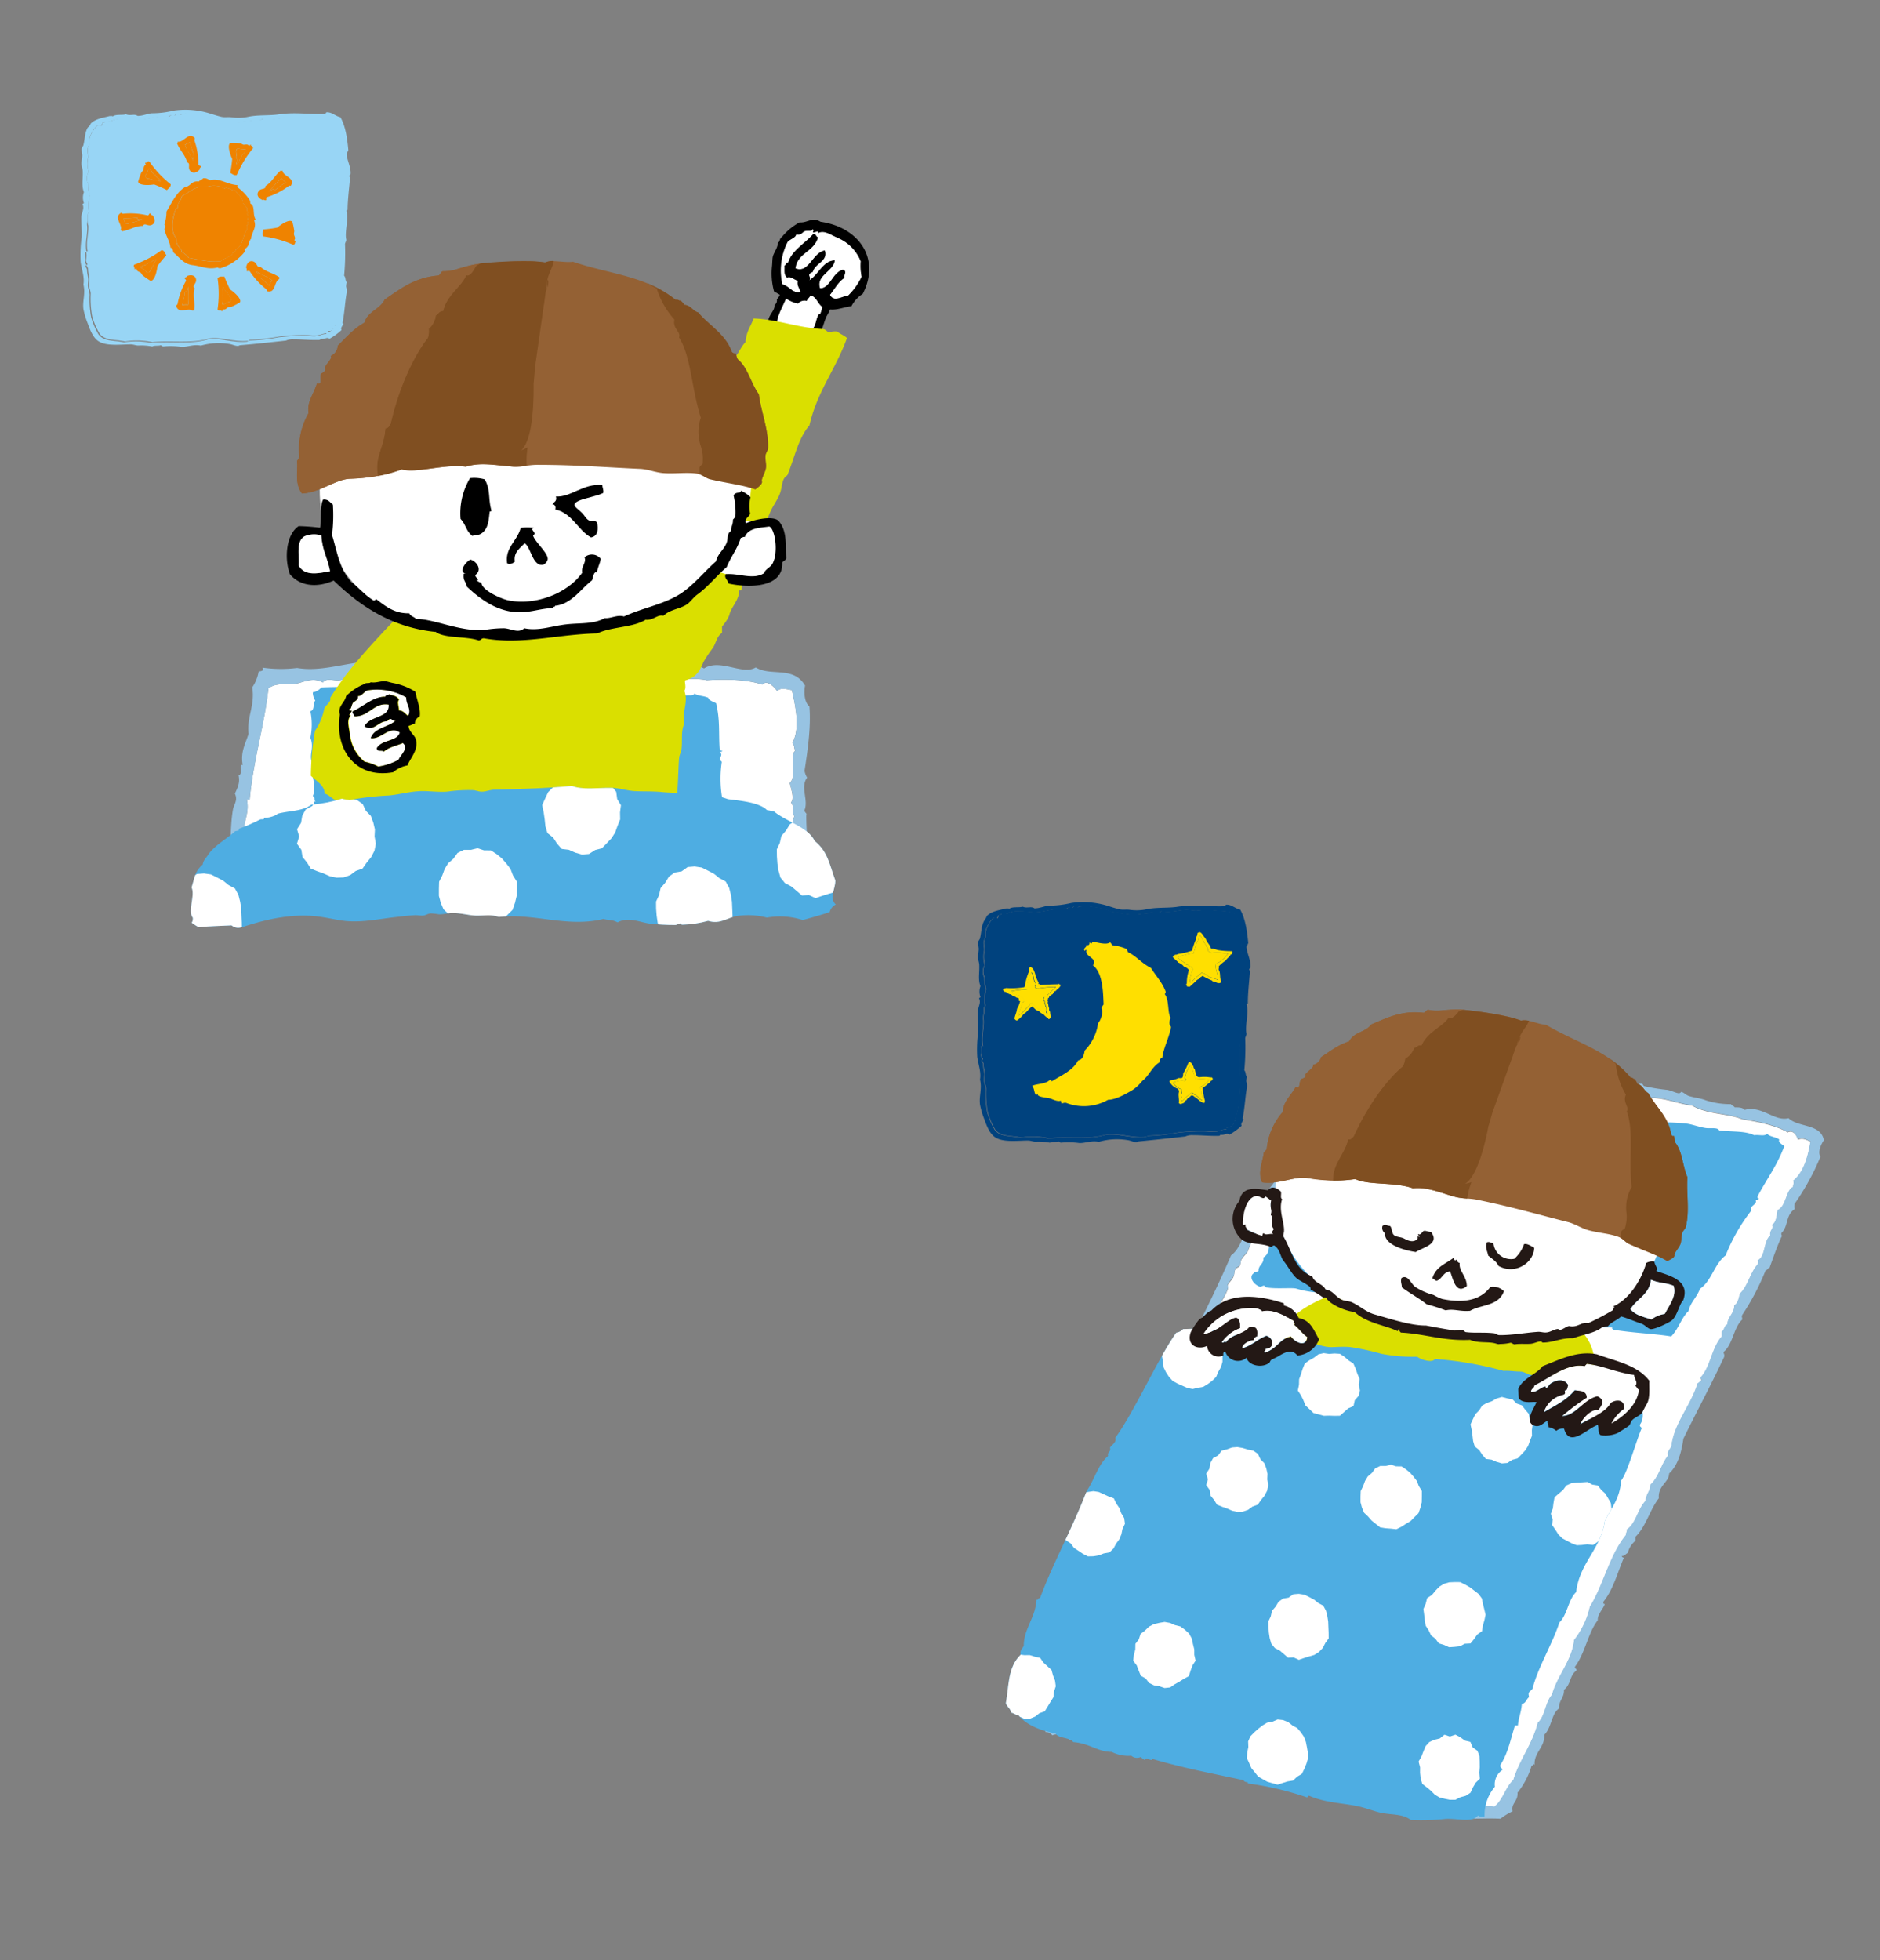 <svg xmlns="http://www.w3.org/2000/svg" xmlns:xlink="http://www.w3.org/1999/xlink" width="384" height="400.32" viewBox="0 0 384 400.32"><rect x="0" y="0" width="384" height="400.32" fill="#808080" stroke="none"/><defs><style>.a,.c{fill:none;}.a,.b{clip-rule:evenodd;}.b,.g{fill:#4eade2;}.d{fill:#98d5f5;}.d,.g,.h,.i,.j,.l,.o,.p,.q,.s,.t,.u{fill-rule:evenodd;}.e,.h{fill:#fff;}.f,.p{fill:#97c3e2;}.j{fill:#dadf00;}.k{clip-path:url(#a);}.l,.n{fill:#946134;}.m{fill:#804f21;}.o{fill:#ef8300;}.q{fill:#99c9ec;}.r{clip-path:url(#b);}.s{fill:#231815;}.t{fill:#00427e;}.u{fill:#ffdf00;}</style><clipPath id="a"><path class="a" d="M170.71,184.73a2.31,2.31,0,0,0-1.24,1.54c-1.44.49-3.88,1.19-5.5,1.63a15.07,15.07,0,0,0-7.33-.5,15.17,15.17,0,0,0-6-.34c-2.05.27-3.49,1.8-6,1a21.3,21.3,0,0,1-5.28.79c-.25,0-.35-.26-.32-.26-.49,0-.74.33-1.16.32a44.73,44.73,0,0,1-5.37-.31c-1.81-.27-4.29-1.42-6.37-.22-1.08-.61-1.73-.37-2.89-.71-7.35,1.84-14.23-1.24-21.39-.4-1.47-.58-3-.23-4.72-.28-1.52-.06-3.12-.56-4.71-.54-.94,0-1.81.32-2.8.27a14.33,14.33,0,0,0-1.62-.18c-.51,0-1.05.38-1.5.43-.64.09-1.19-.1-1.79-.06-1.43.09-3,.28-4.45.45-2.71.32-6.11,1-9.2.77-1.89-.12-3.8-.66-6-.94-5.45-.69-10.69.6-14.83,1.91-.89.28-1.87.77-2.94-.11-2.49.13-4.28.13-6.73.38a14.2,14.2,0,0,1-1.41-.91,1.75,1.75,0,0,0,.23-1c-1.12-1.44.53-4.56-.26-6.22.61-1.9.64-3.3,2.26-4.66.19-1.07.75-1.33,1.29-2.27,1.42-1.82,3.62-3,5.36-4.56.68-.17.85,0,.68-.46a38.73,38.73,0,0,0,4.37-1.91c.45-.17.89.12.84-.34a5.92,5.92,0,0,0,2.32-.53c.24-.06.38-.31.52-.34,2.32-.62,5-.47,6.82-1.83a28.47,28.47,0,0,0,6.29-1.24c.59.26,1,.1,1.45.3a58.47,58.47,0,0,1,8.07-.94c2.06-.18,4-.75,6.1-.87,1.91-.12,3.94.24,5.88.08a30.17,30.17,0,0,1,5.25-.3c.6.05,1.13.31,1.78.31.87,0,1.64-.38,2.48-.4,5.28-.14,10.75-.28,15.9-.78,2.35.86,5.06.36,8.15.41,1.55,0,3.1.57,4.7.66,1.93.09,3.74,0,5.71.2,4.24.38,9.42-.06,13.31,1.44,2.48.31,6.47.66,8,2.23a14.45,14.45,0,0,1,1.46.3c2.59,2.12,6.87,3.09,8.28,6,2.73,2.19,3.06,4.94,4.22,8.06C170.65,181.67,169.26,183.28,170.71,184.73Z"/></clipPath><clipPath id="b"><path class="b" d="M335,290.89c1.31-1.81,0-5-1.27-6.85-1.19-.32-1.82-.73-3-.44-.61-.58-1.41-.42-2-.55-1-.22-2-1.07-2.8-1.06a56.9,56.9,0,0,1-6.15-.39c-1.48-.13-3.32-.81-4.43-1-.83-.12-1.68.31-2.5.22s-1.51-.71-2.31-.72c-1.24,0-2.22-.22-3.44-.14a73.74,73.74,0,0,0-14-2.43c-.53.9-2.91.14-3.62-.46a34.13,34.13,0,0,1-7.36-.6,49.48,49.48,0,0,0-6.26-1.35c-1.46-.16-2.86,0-4.16,0-1.77-.06-4.05-1.13-6.13-1.5-1.37-.24-2.68-.09-3.91-.31-1.59-.28-3.44-.78-4.26-.8-2.23,0-3.42,0-5.19.12-3.72-1.72-7.15-1.24-10.56-1.2a2.25,2.25,0,0,1-1.39.74c-3.54,4.88-8.67,16.35-12.45,21.45.32.87-.66,1.43-1.09,2,.26,1-.62.81-.39,1.73-2.06,1.77-2.79,4.85-4.35,7.11-3,7.87-6.74,14.35-9.56,21.94-.48-.13-.24.43-.71.29-.21,3.72-2.6,5.92-2.6,9.4-.23.6-.83.86-.66,1.87-2.65,2.55-2.35,6.4-3,9.85.21.8,1.13,1.25,1,1.94.62.06.9.51,1.56.53,1.77,2.14,4.56,3.1,7.59,3.78.78,1.06,2.81.68,3.62,1.72,3.3.23,5,2,7.84,2a7.52,7.52,0,0,0,4,.78,1.83,1.83,0,0,0,2,.24c.14.32.5.38.67.66.25-.81,1.72.45,1.61-.26,6.21,1.85,11.85,2.89,18.66,4.36.24.62,1.17.2.83.66a62.59,62.59,0,0,1,12.09,2.84c.3,0,.14-.42.56-.29,3.18,1.39,6.56,1.42,9.92,2.12,1.43.3,3.25,1,4.47,1.28,2.2.52,4.59.18,6.28,1.51a47.17,47.17,0,0,0,7.11-.21c2.71-.12,5.44.83,6.61-.69.56.34.69.24,1.36.21a9,9,0,0,1,2.1-6.09,3.56,3.56,0,0,1,1.52-3.42c0-.5-.5-.38-.41-1,1.58-2.43,2.1-5.25,3-8.11l.6,0c.16-1.73.65-2.51.81-4.39.85-.11.89-1,1.47-1.37-.26-1.16,0-.89.69-1.71,1.2-4.58,3.95-8.87,5.51-13.56,1.64-1.58,1.77-4.63,3.42-6.2.68-6,5.08-8.77,5.84-14.49,1.27-2.59,3.13-4.61,3.33-8.26,1.32-1.58,3.29-8.76,4.21-10.68C335.18,291.28,334.84,291.44,335,290.89Z"/></clipPath></defs><title>アセット 28</title><rect class="c" width="384" height="400.32"/><path class="d" d="M20,25.57c.31-.05.39.11.66.11s.22-.44.35-.65a.77.77,0,0,0,.59-.3c.84.23,1.6-.27,2.23-.4,1.53-.32,3,.1,4.52.1,1.32,0,2.8-.49,4.3-.65.58-.06,1.21.06,1.8,0,.28,0,.44-.25.68-.3s.67.29,1-.21c.12.21.71,0,.81.2.4-.33.88-.05,1.25-.36,1.67.29,3.91.36,5.46,1.21,1.79.25,4,.78,5.48.55.88-.14,2-.2,2.89-.38.62-.12,1.4.12,1.74-.25,1.85.37,3.39-.22,4.94-.3.66,0,1.45.19,2.21.18a17.09,17.09,0,0,1,3-.13c1.64.28,3.53.06,4.9.85a29.55,29.55,0,0,1,1,3.58,7.78,7.78,0,0,1,.18,1.81A13.49,13.49,0,0,0,69.75,32c0,.61.43,1.23.27,1.65,0,.22.25.29.3.51a17.92,17.92,0,0,1,0,3c0,.85.09,1.89,0,2.55a15.12,15.12,0,0,0-.5,2.12c0,1,0,2.07,0,3,0,2.38-.18,4.67-.36,6.81.13,1.92-.06,3.9.09,5.92,0,.32.25.54.22.83s-.18.32-.19.49c-.16,2.41-.12,4.75-1,6.94-.07.25.07.3.06.5-.39-.14-.21.33-.27.56-.46.31-.59.87-1.26.69,0,.28-.37.11-.26.48-.88,0-1.55.45-2.41.48-.59,0-1.45-.1-2-.09a40.84,40.84,0,0,0-5.35.28,37.73,37.73,0,0,1-6.11.66l-.25.23c-3.07.3-5.32-.82-8-.49-3.51,1.12-7.83.37-11.62.76a15.22,15.22,0,0,0-5.58-.14c-2.2-.46-4.08-.13-5.2-1.61a15,15,0,0,1-1.5-3.51,20.26,20.26,0,0,1-.3-4.61c0-.58-.29-1.12-.35-1.66s.08-.93.06-1.4c0-.65-.26-1.3-.25-2,0-.3-.26-.51-.3-.75,0-.05.17-.24.18-.24,0-.17-.35-.4-.3-.91a3.6,3.6,0,0,0,0-1.73h.33c-.39-1.78.23-3.52.13-5.25A3.41,3.41,0,0,1,17.87,45c.13-.55-.11-1.41.31-1.63A8,8,0,0,1,18.32,40,8.58,8.58,0,0,1,18,37.57a2.51,2.51,0,0,1,.1-2.46A5.51,5.51,0,0,1,18,32.23c.06-.54-.15-1.17-.1-1.73s.34-.87.38-1.3c0-.21-.09-.47-.05-.66A5.54,5.54,0,0,1,20,25.57Z"/><path class="d" d="M18.51,25.26c1-1,2.34-1.15,3.92-1.56.17.05.54-.08.57.1.66-.53,2-.2,2.73-.46.83.4,1.77-.15,2.37.34,1.08,0,1.94-.45,2.9-.54a19,19,0,0,0,4.54-.56,16.82,16.82,0,0,1,7.45.64c.8.25,1.53.49,2.28.66.58.13,1.3,0,2,.08a9.83,9.83,0,0,0,3.45-.1c1.93-.42,4.3-.21,6.18-.49,3.22-.49,5.88,0,9.54-.11.12-.07.12-.27.26-.32,1.13-.06,1.77.78,2.83,1,1.16,2,1.45,4.92,1.62,6.72a5.5,5.5,0,0,1-.36.73c.09,1.38.92,2.73.82,4.14,0,.15-.23.25-.26.4s.16.28.15.42C71.36,38,71,40.9,71,42.76c0,.22-.17.15-.25.24.52,1.85-.42,4.47,0,6-.07.3-.21.51-.28.81a49.25,49.25,0,0,1-.18,6.49c.37.4.18.87.52,1.34a5.29,5.29,0,0,0-.12.89,3,3,0,0,1,.11,1.32c-.33,1.82-.4,3.79-.82,6,0,.16,0,.26.16.25-.09.42-.65.79-.38,1.3a12.92,12.92,0,0,1-2.46,1.79c-.59-.44-.93.2-1.81,0-.12.19-.13.2-.25.24-2.11.06-3.67-.15-5.34-.14a3.42,3.42,0,0,0-1.49.27c-3.16.35-6.19.68-9.32.94-.18,0-.33.15-.5.14-.61,0-1.18-.32-1.79-.4a13.35,13.35,0,0,0-5.77.34c-1.52-.31-2.73.31-4,.25a15.74,15.74,0,0,0-3.78-.07c-.07-.14-.28-.16-.4-.26-.48.19-1.33,0-1.74.26a12.27,12.27,0,0,0-2.86-.2c-.53,0-1-.23-1.56-.23-2.1,0-5,.42-6.63-.68-1.1-.75-1.67-2.32-2.15-3.62a15.82,15.82,0,0,1-.87-2.91c-.22-1.66.46-3.14,0-5,.26-1.5-.32-2.95-.56-4.55a27.15,27.15,0,0,1,.21-5.16c.06-1.31-.1-2.71-.08-4,0-.87.68-1.8.27-2.62-.06-.27.22-.16.26-.32a3.19,3.19,0,0,1,0-2.22c-.52-1.27-.18-2.74-.24-4.2,0-.54-.26-1.09-.26-1.65s.16-1.12.16-1.72a9.26,9.26,0,0,1-.12-1.24c0-.29.29-.53.36-.81.33-1.36.26-2.53.89-3.58C18.16,25.83,18.43,25.67,18.51,25.26Zm-.3,3.28c0,.19.08.45.05.66,0,.43-.33.82-.38,1.3s.16,1.19.1,1.73a5.51,5.51,0,0,0,.13,2.88,2.51,2.51,0,0,0-.1,2.46A8.58,8.58,0,0,0,18.32,40a8,8,0,0,0-.14,3.37c-.42.22-.18,1.08-.31,1.63a3.41,3.41,0,0,0-.05,1.23c.1,1.73-.52,3.47-.13,5.25h-.33a3.6,3.6,0,0,1,0,1.73c-.05.51.26.74.3.91,0,0-.19.19-.18.24,0,.24.31.45.3.75,0,.68.22,1.33.25,2,0,.47-.11.92-.06,1.4s.32,1.08.35,1.66a20.26,20.26,0,0,0,.3,4.61,15,15,0,0,0,1.5,3.51c1.12,1.48,3,1.15,5.2,1.61a15.22,15.22,0,0,1,5.58.14c3.79-.39,8.11.36,11.62-.76,2.71-.33,5,.79,8,.49l.25-.23a37.73,37.73,0,0,0,6.11-.66,40.84,40.84,0,0,1,5.35-.28c.6,0,1.46.11,2,.09.86,0,1.53-.51,2.41-.48-.11-.37.28-.2.26-.48.67.18.8-.38,1.26-.69.06-.23-.12-.7.27-.56,0-.2-.13-.25-.06-.5.9-2.19.86-4.53,1-6.94,0-.17.17-.29.19-.49s-.19-.51-.22-.83c-.15-2,0-4-.09-5.92.18-2.14.36-4.43.36-6.81,0-1,0-2,0-3a15.12,15.12,0,0,1,.5-2.12c.11-.66,0-1.7,0-2.55a17.92,17.92,0,0,0,0-3c0-.22-.25-.29-.3-.51.16-.42-.23-1-.27-1.65a13.49,13.49,0,0,1,.16-1.81,7.78,7.78,0,0,0-.18-1.81,29.55,29.55,0,0,0-1-3.58c-1.37-.79-3.26-.57-4.9-.85a17.09,17.09,0,0,0-3,.13c-.76,0-1.55-.21-2.21-.18-1.55.08-3.09.67-4.94.3-.34.37-1.12.13-1.74.25-.91.18-2,.24-2.89.38-1.45.23-3.69-.3-5.48-.55-1.55-.85-3.79-.92-5.46-1.21-.37.31-.85,0-1.25.36-.1-.22-.69,0-.81-.2-.32.5-.69.15-1,.21s-.4.27-.68.3c-.59.07-1.22-.05-1.8,0-1.5.16-3,.65-4.3.65-1.5,0-3-.42-4.52-.1-.63.13-1.39.63-2.23.4A.77.77,0,0,1,21,25c-.13.21-.16.52-.35.65s-.35-.16-.66-.11A5.54,5.54,0,0,0,18.21,28.54Z"/><path class="e" d="M162.33,174.58a1.63,1.63,0,0,0-.38-1c1.37-1.43-.69-5.17.31-6.85-.81-1.43.18-1.73-.71-2.83.73-.77.11-2.47-.24-4,1.54-1.31-.2-5.61,1.12-6.59-.35-.81-.08-1-.59-1.57,1.44-2.61.93-6.52-.11-10.8-1.07-.17-2.19-.61-3,.18-.85-1.17-2.19-2.25-3-1.3-3.48-1.18-8.18-1.1-11.37-.9-3.51-.78-8.37.61-12.61-.87-2.88.36-7.29-.59-10,.31-1.5.5-3.06-.21-4.57-.14s-3.6,1.71-5.13-.67c-5.06-1.15-9.5,1-13.93-1-2.68.36-5.14-1-7.67.26a25.39,25.39,0,0,0-7.17.16,57.13,57.13,0,0,1-6.92.33c-2.67.06-4.8,1.39-7.15,1.65-1,.1-2.67-.56-3.26.44-2-1.17-3.82-.09-5.5.25s-3.76-.39-5.62.92c-.89,7.87-3.13,14.83-3.84,22.82-.22,0-.33-.2-.58-.09.68,3.2-1.12,4.73-.43,7.93-.64-.13.11.66-.53.53a9.25,9.25,0,0,1,.07,2.95H162.28S162.31,174.63,162.33,174.58Z"/><path class="f" d="M164.31,165.49c.9-2.09-.93-4.74.55-6.68a3.91,3.91,0,0,1-.53-1.38c.63-4.13,1.34-8.83,1-13.14-1.18-1-1.1-3.29-.89-4.27-2.36-4.08-7-1.82-10.07-3.71-2.73,1.66-7.23-1.89-10.58.21a2.6,2.6,0,0,0-2.41-.15c-.33-.33-.81-.29-1.14-.62a17.18,17.18,0,0,1-6,.36c-1.41-.28-2.84,0-4.24-.21-.63-.08-1.42-.62-2-.65,0,0-.14.45-.36.49-.68.12-2-.29-3-.25a43.38,43.38,0,0,1-5.51.26c-.32-.1-.48-.58-.89-.46a7.07,7.07,0,0,1-3.1.41c-2.29-2.12-4.64-.47-7.22-.46a67.15,67.15,0,0,1-7.22-.46c-1.5-.16-2.88.05-4.32,0-2.47-.06-5.22-1.33-6.91-.1-2.63-.78-6.15-.93-8.27.59-1.53-.83-3,0-4.73-.11-4.75-.28-10.42,2.2-15.79,1.26a26.67,26.67,0,0,1-7.07-.07c.37.69-.27.7-.78.8a8.13,8.13,0,0,1-1.31,3.23c.6,3.73-1.13,5.9-.75,9.48-.61,2-1.69,3.66-1.2,6.39-.95-.3.16,1.93-.84,2.08.36,1.66-.29,2.64-.75,3.75.65,1.39-.2,2.16-.4,3.26-.52,3-.41,6.25-.65,9.36h2.6a9.25,9.25,0,0,0-.07-2.95c.64.13-.11-.66.53-.53-.69-3.2,1.11-4.73.43-7.93.25-.11.36.13.58.09.71-8,3-15,3.84-22.82,1.86-1.31,4.07-.6,5.62-.92s3.53-1.42,5.5-.25c.59-1,2.27-.34,3.26-.44,2.35-.26,4.48-1.59,7.15-1.65a57.13,57.13,0,0,0,6.92-.33,25.39,25.39,0,0,1,7.17-.16c2.53-1.27,5,.1,7.67-.26,4.43,2.07,8.87-.13,13.93,1,1.53,2.38,3.59.73,5.13.67s3.07.64,4.57.14c2.71-.9,7.12,0,10-.31,4.24,1.48,9.1.09,12.61.87,3.19-.2,7.89-.28,11.37.9.83-1,2.17.13,3,1.3.81-.79,1.93-.35,3-.18,1,4.28,1.55,8.19.11,10.8.51.59.24.76.59,1.57-1.32,1,.42,5.28-1.12,6.59.35,1.51,1,3.21.24,4,.89,1.1-.1,1.4.71,2.83-1,1.68,1.06,5.42-.31,6.85a1.63,1.63,0,0,1,.38,1s0,.1-.05.14h2.85c-.21-2.79-.47-5.61-.45-8.25C164.85,166,164.45,166.14,164.31,165.49Z"/><path class="g" d="M95.69,141c.35,0-.44-.36.15-.38,6.64.35,13.1.36,19.91.67,3.73.17,6.18-.35,10.14-.31,1.33,0,2.76.44,4.22.53,1,.07,2.1-.34,2.69.22,2.79.13,4.63-.31,6.87.36.73-.21,2,.11,2.18-.44.76.51,2,.44,2.84.87,0,.4.71.7,1.58,1.09.84,3.55.49,5.92.72,9.32a.5.5,0,0,0,.55.4c0,.18-.25.23-.57.24,1,.8-.56,1.19.46,2a23.17,23.17,0,0,0,.27,8.4c-1.12,1.64.28,4.72-1,6.29.34,1.8-.25,2.51.36,4.15-.57,1.25.16,3.26-.36,4.76-3.21-.26-7.23-.07-11.17-.37-.25-.26-.57-.12-.37-.4-2.2.19-4.41.28-7.07.27a38.18,38.18,0,0,1-4.81-.67c-4.29-.45-10,0-14.27-.74-3.47.82-8.19-.11-12.51-.29-6.22-.27-13.2-.55-18.85-.64a22.84,22.84,0,0,1-3.8-.39c-.78-.16-3.62.38-5.39.21a1.35,1.35,0,0,1-.66-.28c-.37,0-.4.32-.74.23-1.57-.41-3-1.65-2.52-2.28-.23-.41.59-.23.62-.49-.75-1.15.27-1.28-.56-2.47.48-.54.25-1.07-.12-1.95,0-1.71-.22-3.5-.43-5.31.16,0,.25.14.42.15-.48-.5.07-.89-.59-1.18.65-1.34.17-3.25-.24-4.92.74-.7.06-1.68-.09-2.58-.22-1.34.59-2.56-.15-4.4a13.48,13.48,0,0,0,0-5.42c1-.31.39-1.59,1-2.16a3.15,3.15,0,0,1-.51-1.7,2.77,2.77,0,0,0,1.74-1c6.77-.28,13.2.18,19.36.26,2.13.08,6.69-.22,10.28,0C95.12,140.92,95.44,140.78,95.69,141Z"/><path class="h" d="M167.67,61.29c.28,0,.1-.17.38-.34,0,.26.24.14.42.46a.44.44,0,0,0-.3.13,10.48,10.48,0,0,1-.64,2.65c0,.1-.2-.1-.21-.08-.74,1-.53,2.45-1.55,3.33a17.27,17.27,0,0,1-1.7,3.62,9.6,9.6,0,0,1-1.92.63c-1.65-.83-3.4-.7-4.84-1.83a17.64,17.64,0,0,1,1.35-4c.37-2.34,1.87-4.19,2.43-6.49C162.93,59.69,165.47,59.89,167.67,61.29Z"/><path class="i" d="M170.42,61.57c-.15.07-.29.07-.44.13a8.81,8.81,0,0,1-1.08,2.78c-.43.76-.82,2.41-1.26,3.35-.67,1.44-1.4,2.31-2.07,3.67-.41.86-.22,1.7-1.47,1.89a5.74,5.74,0,0,1-.86-.19,19.2,19.2,0,0,1-5.17-1.12c-.54-.26-1.39-1-2.21-.77-.72-1-.08-2.23.29-3s.49-2.17.89-3.3,1.24-1.72,1.15-2.7a1.15,1.15,0,0,0,.49-1.14,4.45,4.45,0,0,0,1-3.51,4.63,4.63,0,0,0,1-.46A5.86,5.86,0,0,0,164,58a10.17,10.17,0,0,0,5.11.91l.28.3C169.51,59.6,170.78,60.7,170.42,61.57Zm-9.33-2.2c-.56,2.3-2.06,4.15-2.43,6.49a17.64,17.64,0,0,0-1.35,4c1.44,1.13,3.19,1,4.84,1.83a9.6,9.6,0,0,0,1.92-.63,17.27,17.27,0,0,0,1.7-3.62c1-.88.81-2.34,1.55-3.33,0,0,.17.18.21.08a10.48,10.48,0,0,0,.64-2.65.44.44,0,0,1,.3-.13c-.18-.32-.43-.2-.42-.46-.28.17-.1.36-.38.34C165.47,59.89,162.93,59.69,161.09,59.37Z"/><path class="j" d="M129.75,115.59c.45-.79,1.07-.39,1.5-1.17,1.21-5.18,3.88-8.91,5.5-13.68a9.13,9.13,0,0,1,1.17-1.5v-1a25.42,25.42,0,0,0,2.5-5.51c1.45-1.06,2.1-2.91,2.51-5,1.7-3.3,3.84-6.17,4.84-10.18.87-1.19,2.14-2.86,2.17-4.33.91-1,1.39-2.4,2.33-3.34.26-2.42.87-2.77,1.67-4.84,5,.19,8.83,1.9,14.18,2.17.55.06.74.49,1.17.67A4.12,4.12,0,0,1,171,67.7c.61.51,1.43.79,2,1.33-2.23,6.28-6.11,10.91-7.67,17.86-2.26,2.53-3,6.51-4.51,10.18-1.2.69-.95,2.11-1.5,3.67-.46,1.3-1.43,2.53-2,3.84a54.65,54.65,0,0,0-2.5,7.51c-.46.09-.26.85-.84.83-.23,3-2.42,4.92-2.5,7.51,0,.19-.31.14-.5.17,0,2.05-1.71,3.42-2,5a8,8,0,0,1-1.5,2.34v1.33c-1,.57-1.14,1.81-1.83,3a26.07,26.07,0,0,0-2,3c-.79,2-1.6,3.12-3.68,3.67-1.09.29-2.29,1.29-3,1.34a18.08,18.08,0,0,1-5.17-1.34c-1.06-.58-1.54-2-2.67-2.34-.35-1.11-.2-2.11-1-3-.13-2.18-.47-3.76.16-6,0-.3.16-.34.17-.16.28-.59,0-3.52.5-5.34.05-.2.45-.3.5-.5.21-.91.05-2,.34-2.84C130.09,117.72,130.88,116.47,129.75,115.59Z"/><path class="j" d="M135.81,176.31c0,.37-.13.51.22.69a4.17,4.17,0,0,1-1.28,0c0,.2,0,.4.19.4a27.2,27.2,0,0,0-8.34,2.9c-1.72-.13-2.92.75-4,.87-.44.05-.93-.31-1.45-.27s-1.5.64-2.32.82c-3.13.69-6.31,1.05-9.35,1.45a65.27,65.27,0,0,1-9.81,1.08c-1.62,0-3.86-.86-5.54-.11-2.17-1-4.82.57-5.85-1.63,0,0,.23-.51.21-.58-.08-.56-.48-1.36-.69-2.48-.36-1.85-.9-3.22-.54-4.91-1.25-3.13-1-8-1.51-11.18-2.09,1.17-4.74.78-6.59,2a55.11,55.11,0,0,1-9.64-1.21c-.18-.2-.49-.24-.49-.66-1.19-.11-1.63-1.16-2.71-1.4,0-1.7-1.79-2.64-2.82-3.66a56.85,56.85,0,0,1,.84-9.18,12.32,12.32,0,0,0,1.91-4.6c.33-.68,1.48-1.37,1.19-2.12,3.61-5.9,8.53-11,13.28-16.07.38-.41.61-1,1-1.38,2.27-2.52,5.28-4,7.69-6.23a4.54,4.54,0,0,0,3.24-1.49,2.81,2.81,0,0,0,1.92-.64c4.91-.61,9.16-2.94,13.71-3.06,1.6,0,3.17,0,4.81-.1,4-.37,7.93,0,12-.47a25.14,25.14,0,0,1,6.09,3.88c.27.25,0,.18.07.56a2,2,0,0,0,1,.17,1.06,1.06,0,0,0,.93.75c.24.9,1.39,2,2.18,3,.4.54,1,1.1,1.3,1.55,0,.06-.18.28-.09.44.53.91,1.2,1.83,1.72,2.79l.09.84c.38.17.33.87.81.91.35,3.1,1.15,6.44.89,10.68.07.24-.1.3-.13.16-.2.46.31,1.54-.17,2.28.92,2.3-.63,4.64,0,6.67-.74,1.56-.36,3.42-.57,5.17-.07.64-.45,1.24-.5,1.9-.28,3.45-.11,7.61-1.05,11.18,0,.34.29.28.22.68-.55-.05-.28.71-.14,1.3-.8,2.49-.85,6.27-1.27,7.8C136.66,176.31,135.88,176,135.81,176.31Z"/><path class="g" d="M170.71,184.73a2.31,2.31,0,0,0-1.24,1.54c-1.44.49-3.88,1.19-5.5,1.63a15.07,15.07,0,0,0-7.33-.5,15.17,15.17,0,0,0-6-.34c-2.05.27-3.49,1.8-6,1a21.3,21.3,0,0,1-5.28.79c-.25,0-.35-.26-.32-.26-.49,0-.74.33-1.16.32a44.73,44.73,0,0,1-5.37-.31c-1.81-.27-4.29-1.42-6.37-.22-1.08-.61-1.73-.37-2.89-.71-7.35,1.84-14.23-1.24-21.39-.4-1.47-.58-3-.23-4.72-.28-1.52-.06-3.12-.56-4.71-.54-.94,0-1.81.32-2.8.27a14.33,14.33,0,0,0-1.62-.18c-.51,0-1.05.38-1.5.43-.64.09-1.19-.1-1.79-.06-1.43.09-3,.28-4.45.45-2.71.32-6.11,1-9.2.77-1.89-.12-3.8-.66-6-.94-5.45-.69-10.69.6-14.83,1.91-.89.28-1.87.77-2.94-.11-2.49.13-4.28.13-6.73.38a14.2,14.2,0,0,1-1.41-.91,1.75,1.75,0,0,0,.23-1c-1.12-1.44.53-4.56-.26-6.22.61-1.9.64-3.3,2.26-4.66.19-1.07.75-1.33,1.29-2.27,1.42-1.82,3.62-3,5.36-4.56.68-.17.85,0,.68-.46a38.73,38.73,0,0,0,4.37-1.91c.45-.17.89.12.84-.34a5.92,5.92,0,0,0,2.32-.53c.24-.06.38-.31.52-.34,2.32-.62,5-.47,6.82-1.83a28.47,28.47,0,0,0,6.29-1.24c.59.26,1,.1,1.45.3a58.47,58.47,0,0,1,8.07-.94c2.06-.18,4-.75,6.1-.87,1.91-.12,3.94.24,5.88.08a30.17,30.17,0,0,1,5.25-.3c.6.05,1.13.31,1.78.31.87,0,1.64-.38,2.48-.4,5.28-.14,10.75-.28,15.9-.78,2.35.86,5.06.36,8.15.41,1.55,0,3.1.57,4.7.66,1.93.09,3.74,0,5.71.2,4.24.38,9.42-.06,13.31,1.44,2.48.31,6.47.66,8,2.23a14.45,14.45,0,0,1,1.46.3c2.59,2.12,6.87,3.09,8.28,6,2.73,2.19,3.06,4.94,4.22,8.06C170.65,181.67,169.26,183.28,170.71,184.73Z"/><path class="h" d="M71.82,145.19c0-.2-.6.21-.51-.38.45.27.43-1,.89-1.39.19-.15,1.06-.52.88-1.26.68.14,1.24-.85,1.9-1.14a12,12,0,0,1,8.09,1.39c-.08,1.46,1.16,2.35.38,3.79-.63-.37-.94-1.07-1.89-1.13,0-.89-.44-1.66,0-2.15-.35-.86-1.4-.86-2-1.14-.17.25-.76.08-.76.5-2.38-.06-4.51,2.08-6.7,3-.09.55.37.56.38,1,2.91.1,4-2.92,7-2.4.24,2.8-3.77,2.2-4.94,4.42,1.83,1.24,2.88-1.13,4.56-1,.22-.15.36-.39.63-.5.52,0,.51.5,1.14.38-1.52,1.34-4.31,1.42-5.06,3.54,2.12.37,3.82-2.68,5.94-1.14-.54,1.89-3.62,1.39-4.68,3.16,0,.94,1.15.33,1.39.76,1-.92,2.59-1.21,3.92-1.77,1.29,1.1-.49,2.43-.88,3.41a12.54,12.54,0,0,1-4.17,1.4,10.47,10.47,0,0,0-2.79-1,8.21,8.21,0,0,1-3-5.56c-.19-1.54-.69-2.91.13-3.8,0-.12-.16-.09-.26-.12C71.43,145.73,71.7,145.54,71.82,145.19Z"/><path class="i" d="M84.84,141.27c.29,1.63,1.13,3.48.89,5.06a1.64,1.64,0,0,0-1,1.52c-.53,0-.62.26-1.27.38,0,1.25,1.31,1.85,1.52,2.91.43,2.13-1.06,3.51-1.77,5.18a6.33,6.33,0,0,0-2.91,1.39c-7.58,1.38-12-4.54-10.88-11.76-.49-1.81,1-2.36,1.27-3.79A11.53,11.53,0,0,1,74,139.88c.71-.25.39-.36,1.14-.38s.26-.2.88-.13c.78.09,1.86-.3,2.53-.25.45,0,1.18.28,1.77.38A13,13,0,0,1,84.84,141.27Zm-13.53,4.81c.1,0,.25,0,.26.12-.82.89-.32,2.26-.13,3.8a8.21,8.21,0,0,0,3,5.56,10.47,10.47,0,0,1,2.79,1,12.54,12.54,0,0,0,4.17-1.4c.39-1,2.17-2.31.88-3.41-1.33.56-2.94.85-3.92,1.77-.24-.43-1.4.18-1.39-.76,1.06-1.77,4.14-1.27,4.68-3.16-2.12-1.54-3.82,1.51-5.94,1.14.75-2.12,3.54-2.2,5.06-3.54-.63.12-.62-.4-1.14-.38-.27.11-.41.35-.63.5-1.68-.12-2.73,2.25-4.56,1,1.17-2.22,5.18-1.62,4.94-4.42-3-.52-4,2.5-7,2.4,0-.45-.47-.46-.38-1,2.19-1,4.32-3.1,6.7-3,0-.42.59-.25.76-.5.63.28,1.68.28,2,1.14-.44.49,0,1.26,0,2.15,1,.06,1.26.76,1.89,1.13.78-1.44-.46-2.33-.38-3.79A12,12,0,0,0,75,141c-.66.29-1.22,1.28-1.9,1.14.18.74-.69,1.11-.88,1.26-.46.36-.44,1.66-.89,1.39-.09.59.48.18.51.38C71.7,145.54,71.43,145.73,71.31,146.08Z"/><g class="k"><polygon class="h" points="76.51 170.82 76.77 172.3 76.48 173.75 75.8 175.06 74.89 176.18 74.05 177.38 72.67 177.87 71.53 178.72 70.18 179.19 68.77 179.24 67.39 178.96 66.12 178.4 64.83 177.94 63.48 177.39 62.7 176.13 61.79 175.02 61.56 173.56 60.66 172.31 61.11 170.82 60.67 169.34 61.49 168.06 61.74 166.59 62.45 165.3 63.76 164.6 64.65 163.39 66.05 163.03 67.37 162.55 68.77 162.45 70.15 162.68 71.47 163.09 72.9 163.37 74.09 164.22 74.74 165.6 75.75 166.63 76.25 167.99 76.58 169.39 76.51 170.82"/><polygon class="h" points="105.56 181.51 105.53 182.98 105.18 184.41 104.69 185.82 103.64 186.85 102.64 187.85 101.44 188.56 100.26 189.33 98.96 189.98 97.53 189.83 96.14 189.72 94.74 189.5 93.61 188.59 92.53 187.73 91.62 186.68 90.58 185.69 90.02 184.36 89.65 182.96 89.65 181.51 89.69 180.07 90.34 178.78 90.82 177.47 91.55 176.28 92.6 175.38 93.47 174.18 94.75 173.56 96.19 173.56 97.53 173.23 98.86 173.66 100.27 173.67 101.45 174.44 102.52 175.32 103.43 176.36 104.27 177.46 104.77 178.77 105.56 180.04 105.56 181.51"/><polygon class="h" points="126.64 165.91 126.67 167.34 126.13 168.67 125.66 170 124.9 171.19 123.94 172.21 122.92 173.25 121.55 173.6 120.3 174.41 118.86 174.52 117.47 174.12 116.19 173.55 114.72 173.37 113.75 172.25 112.98 171.05 111.82 170.14 111.4 168.74 111.25 167.31 111.05 165.91 110.74 164.42 111.36 163.06 111.97 161.76 112.98 160.77 113.74 159.54 114.96 158.85 116.24 158.41 117.48 157.7 118.86 157.28 120.26 157.66 121.65 157.94 122.69 159 124.05 159.47 124.93 160.6 125.86 161.7 126.06 163.18 126.83 164.44 126.64 165.91"/><polygon class="h" points="149.57 185.57 149.63 187 149.65 188.51 148.77 189.71 148.1 191 147.11 192.06 145.9 192.81 144.56 193.21 143.25 193.61 141.9 194.07 140.56 193.46 139.11 193.54 138.02 192.57 136.97 191.69 135.67 191.02 134.74 189.88 134.33 188.44 134.12 187 134.01 185.57 134 184.12 134.61 182.81 134.93 181.38 135.86 180.29 136.63 179.03 137.81 178.19 139.23 177.95 140.46 177.07 141.9 176.96 143.32 177.17 144.61 177.81 145.84 178.45 146.92 179.33 148.23 180.03 148.94 181.34 149.3 182.76 149.51 184.17 149.57 185.57"/><polygon class="h" points="174.24 174.92 174.31 176.34 174.32 177.86 173.45 179.06 172.78 180.34 171.79 181.4 170.58 182.16 169.23 182.55 167.93 182.96 166.57 183.42 165.24 182.8 163.79 182.88 162.69 181.92 161.64 181.04 160.34 180.36 159.41 179.22 159.01 177.78 158.79 176.34 158.69 174.92 158.67 173.46 159.28 172.15 159.6 170.73 160.53 169.64 161.31 168.38 162.48 167.53 163.91 167.3 165.13 166.42 166.57 166.3 167.99 166.51 169.28 167.15 170.51 167.8 171.59 168.68 172.9 169.38 173.61 170.68 173.97 172.11 174.19 173.52 174.24 174.92"/><polygon class="h" points="49.33 186.99 49.39 188.41 49.41 189.93 48.53 191.13 47.86 192.42 46.88 193.47 45.67 194.23 44.32 194.62 43.02 195.03 41.66 195.49 40.32 194.87 38.88 194.96 37.78 193.99 36.73 193.11 35.43 192.44 34.5 191.3 34.1 189.85 33.88 188.42 33.77 186.99 33.76 185.54 34.37 184.22 34.69 182.8 35.62 181.71 36.4 180.45 37.57 179.6 38.99 179.37 40.22 178.49 41.66 178.38 43.08 178.58 44.37 179.22 45.6 179.87 46.68 180.75 47.99 181.45 48.7 182.75 49.06 184.18 49.28 185.59 49.33 186.99"/></g><path class="h" d="M139.83,113.63s14.82,8.72,18.07,1.27-.68-10.24-17-7.44"/><path class="h" d="M66.93,89s-11.22,32,25.24,40.94c0,0,65.61,6.17,61.12-37Z"/><path class="i" d="M65.37,107.78c.36-1.26-.1-4.42.62-5.75,1.16-.11,1.39.64,2,1a33.25,33.25,0,0,1-.17,6.24c1,3.21,1.48,6.89,3.9,9.57,1.6,1.2,2.83,2.73,4.58,3.79a.46.46,0,0,0,.49-.3c1.93,1.44,3.74,3,6.81,2.92.21.61,1,.69,1.37,1.15,3.85,0,9,2.68,14.08,2.24a23.56,23.56,0,0,1,3.94-.33c1.47.09,2.9,1.1,4.09,0,2.9.61,5.58-.45,8.52-.79s5.67,0,7.91-1.29c1.19.14,2.59-.75,3.94-.33,4.25-1.94,8.68-2.55,12.14-5.06,2.5-1.82,4.29-4.11,6.67-6.21.28-1.5,1.68-2.43,2.18-3.85.29-.82,0-1.81.87-2.33,0-.89.45-1.36.4-2.34a3,3,0,0,0,.5-.61,14.65,14.65,0,0,0-.36-4.28c.34-.93,1.53-.32,1.45-1a5.89,5.89,0,0,1,2,1.33,7.39,7.39,0,0,0-.08,3.32c-.25.87-1.17.87-.86,2,1.73-.79,5.44-1.58,6.62-.54,1.95,2.15,1.39,5.33,1.62,7.6-.09.51-.55.61-.82.92.26,5.6-7.68,5.08-11,4.32-.1-.83-.92-1.06-.56-1.91,2.81-.24,5.53,1.22,7.87-.19.1-.78,1.4-1.21,1.81-2.14,1-2.15.52-6.46-.68-7.41-2,.31-4.31.23-5.11,2.17-.44-.14-.41.21-.79.13-.79,2.46-1.93,3.66-2.89,6-2.09,1.77-3.61,3.85-6,5.6-.79.57-1.44,1.54-2.12,2-1.5,1-3.42,1-4.8,2.34-1.21-.34-2.11,1-3.65.81-2.63,1.64-7,1.4-9.85,2.79-8.19.17-15.43,2.38-23.15,1-.57-.06-.6.45-1.12.43-2.4-.88-6.9-.36-8.74-1.73-9-.9-15.54-5.36-20.85-10.5-3.23,1.47-6.76,1.27-8.92-1.27-1.15-3-.89-8.06,1.77-9.84A43.6,43.6,0,0,1,65.37,107.78Zm-3.21,1.77c-1.76,1.1-1,4-1.15,5.94,1.32,2.36,4.3,1.51,6.4,1.17-.54-2.87-1.56-4.14-1.78-7.3A4.94,4.94,0,0,0,62.16,109.55Z"/><path class="h" d="M65.63,109.36c.22,3.16,1.24,4.43,1.78,7.3-2.1.34-5.08,1.19-6.4-1.17.16-2-.61-4.84,1.15-5.94A4.94,4.94,0,0,1,65.63,109.36Z"/><path class="l" d="M149.47,71.83c-1.35-3.66-4.6-5.31-6.86-8-1.14-.32-1.5-1.48-2.88-1.56-.2-.53-.72-.73-.69-1-.14.47-.53-.25-1,0-6.16-5-13.51-5.25-21-7.81-2,.24-4.27-.52-5.71.18-4.08-.63-8.7-.11-13.09.2-2.81.21-5.33,1.7-7.86,1.59-.38.18-.46.68-.83.87-4.87.4-7.66,2.63-11,4.91-.93,2-3.48,2.39-4.12,4.71C72.18,67.15,70.65,69,69,70.6a2.36,2.36,0,0,1-1.47,2.09c.46.37-.53,1.2-1.14,2.27-.17.31.17.29,0,.7s-.78.58-.82.7c-.36,1.06.38,2.25-.81,1.92-.86,2.58-2.05,3.71-1.74,6.11a14.77,14.77,0,0,0-1.86,8.9,4.75,4.75,0,0,1-.49.87c.23,1.88-.56,4.54,1,6.62,3.71-.19,6.73-2.8,9.68-3a33.72,33.72,0,0,0,10.71-1.94c3.14.83,8.84-1.18,13.09-.55,3.09-1,6.23-.24,9.74,0,1.55.09,3.18-.36,4.86-.36,7.8,0,14.41.54,21,.83,1.59.07,3.16.74,4.72.86,2.5.19,5-.25,7.22.16.84.16,1.54.85,2.37,1,3.86.89,6.55,1.13,9.27,2.08.38-.29,1.51-1.09,1.32-1.57s.61-1.71.79-2.62-.19-1.84-.05-2.79c.08-.53.46-.88.48-1.4.15-3.69-1.41-7.4-1.87-11-1.62-2.19-2.23-5.45-4.32-7.15-.23-.41-.3-1-.53-1.39C150.11,72.42,149.52,72,149.47,71.83Z"/><path class="m" d="M156.86,91.53c.15-3.69-1.41-7.4-1.87-11-1.62-2.19-2.23-5.45-4.32-7.15-.23-.41-.3-1-.53-1.39,0,.41-.62,0-.67-.18-1.35-3.66-4.6-5.31-6.86-8-1.14-.32-1.5-1.48-2.88-1.56-.2-.53-.72-.73-.69-1-.14.47-.53-.25-1,0a23.15,23.15,0,0,0-5.68-3.32l0,.05,1.77.91a17,17,0,0,0,3.62,6.37c-.42,1.9,1.4,2.47.94,3.65,2.46,3.8,2.55,10.47,4.46,16.4a8.74,8.74,0,0,0-.36,4.33c.26,1.84.91,2.11.74,5,0,.19-.64.54-.64.91s0,.89,0,1.33c.73.23,1.38.8,2.12,1,3.86.89,6.55,1.13,9.27,2.08.38-.29,1.51-1.09,1.32-1.57s.61-1.71.79-2.62-.19-1.84-.05-2.79C156.46,92.4,156.84,92.05,156.86,91.53Z"/><path class="m" d="M111.81,57.15a4.68,4.68,0,0,0,0,1.6,3.75,3.75,0,0,0,.18-1.49A.24.24,0,0,1,111.81,57.15Z"/><path class="m" d="M111.77,58.9a.76.76,0,0,1,0-.15l-.06.16Z"/><path class="m" d="M111.81,57.15c.27-1.41,1.06-2.48,1.3-3.85a3.89,3.89,0,0,0-1.74.29c-.74-.11-1.52-.18-2.29-.23a83.71,83.71,0,0,0-10.8.43l-.1,0a4.39,4.39,0,0,0-1,.56c-.35.77-1.21,2.2-1.95,1.83-.88,2.26-4,4.07-4.7,7.3-.8,0-1,.65-1.52.92a4.29,4.29,0,0,1-1.48,2.74A4.43,4.43,0,0,1,87.37,69c-3.65,4.7-6.28,11.67-7.6,17.56-.27.4-.44.91-1.08.92-.19,3.73-2.33,6.06-1.49,9.73a25.63,25.63,0,0,0,4.85-1.33c3.14.83,8.84-1.18,13.09-.55,2.69-.87,5.41-.41,8.38-.13.45,0,.9.09,1.36.12a15.75,15.75,0,0,0,2.71-.18,16.51,16.51,0,0,1,.18-3.8,8.24,8.24,0,0,1-1.33.65C109,89.69,109,81.32,109,78.29c.11-1,.18-2.07.25-3.09l1.83-12.89a3.67,3.67,0,0,0,.11-.75l.3-2.11c.08-.18.16-.36.22-.54a.66.66,0,0,0-.15,0Z"/><path class="n" d="M93.21,55a9.67,9.67,0,0,1-2.79.38c-.38.18-.46.68-.83.87-4.87.4-7.66,2.63-11,4.91-.93,2-3.48,2.39-4.12,4.71C72.18,67.15,70.65,69,69,70.6a2.36,2.36,0,0,1-1.47,2.09c.46.37-.53,1.2-1.14,2.27-.17.31.17.29,0,.7s-.78.58-.82.7c-.36,1.06.38,2.25-.81,1.92-.86,2.58-2.05,3.71-1.74,6.11a14.77,14.77,0,0,0-1.86,8.9,4.75,4.75,0,0,1-.49.87c.23,1.88-.56,4.54,1,6.62,3.71-.19,6.73-2.8,9.68-3L73,97.69c1.46-.11,2.85-.26,4.23-.5-.84-3.67,1.3-6,1.49-9.73.64,0,.81-.52,1.08-.92,1.32-5.89,4-12.86,7.6-17.56a4.43,4.43,0,0,0,.19-1.82A4.29,4.29,0,0,0,89,64.42c.55-.27.72-.91,1.52-.92.66-3.23,3.82-5,4.7-7.3.74.37,1.6-1.06,1.95-1.83a4.39,4.39,0,0,1,1-.56A29.09,29.09,0,0,0,93.21,55Z"/><path class="i" d="M96.5,109.47c-1.33-1-1.28-2.27-2.43-3.5A14,14,0,0,1,96,97.65a7.67,7.67,0,0,1,3,.25c1.25,2.1.67,4,1.38,6.36,0,.17-.37.28-.33.12-.26,1.34-.09,3.82-2.07,4.76C97.53,109.32,97,109.17,96.5,109.47Z"/><path class="i" d="M112.83,103c.27-.51,1-.57.72-1.61,3,.23,5.58-2.71,9.48-2.33,0,.59.3.89.18,1.61-1.24.66-3.84,1.06-5,1.61-1.82.87-.47,1.31.71,2.51.57.57.76,1.26,1.62,1.61.32.13,1.11-.23,1.43.36.21,1.18.27,2.73-1.26,3-2.78-1.57-3.77-4.94-7.33-5.73C113.58,103.83,113.45,102.93,112.83,103Z"/><path class="i" d="M106.35,107.8a11.9,11.9,0,0,1,2.67,0c-.69.25.06.7.16,1.1.06.24-.31.49-.31.47.49,1.46,3.15,3.59,3,4.88a1.67,1.67,0,0,1-.94,1.1c-2.15.41-2.53-3.74-3.77-4.4-1.11,1.14-2.3,1.94-2,3.77-.34.26-1.07.7-1.57.31C103.09,111.87,105.71,110.42,106.35,107.8Z"/><path class="i" d="M95.15,117.11c-1.65-.19,0-2.44.94-2.83,1.3.37,2.48,2.12,1,3.14-.12.51,1.19,1.13.15,1.1.4.13.6.45,1.1.47-.06,1.47,3.93,3.3,5.5,3.62,5.48,1.12,12.08-1.39,15.09-5.66-.3-1.23.9-2,.47-3.14a2.3,2.3,0,0,1,3.3.31c-.15,1-.64,1.77-.78,2.83-.66-.38-.78,1-1,1.57-2.34,1.8-4.22,4.88-7.54,5.19-.18.49-.45-.09-.47.47-3,.12-4.91,1.12-8,.79-4-.45-7.14-2.9-9.58-5.19-.09-.91-.78-1.21-.63-2.36C94.61,117.09,94.9,117.12,95.15,117.11Z"/><path class="o" d="M36.32,42.45c-.17-1,.72-1.42.85-2.36,1.56-.91,3.1-2.37,5-1.89a4.4,4.4,0,0,1,3.69.28c.69-.41,1.4.47,2.27.47.51.85,1.45,1.26,1.51,2.56.32.28.53.67.85.94a1.06,1.06,0,0,0,.19.95c.07.26-.18.19-.19.38.57.42-.19,1.11.19,1.79,0,.23-.09.41-.28.48.15.33,0,.42.09.75-1,1.44-.77,3.43-2.36,4.16.08.27-.13.25-.09.48-.23,0-.21.17-.48.09-.07,1-1.76,1.06-2.36,1.8-2.23.31-4.63-.34-6.62-.66a4.23,4.23,0,0,0-1.51-1.23.81.81,0,0,0-.1-.57,3,3,0,0,1-1-2.27c-1.23-1.53-.76-4,0-6.05C36.11,42.56,36.14,42.43,36.32,42.45Z"/><path class="o" d="M48.52,37.82c0,.2-.07.25-.09.38A9.16,9.16,0,0,1,51.07,41c.08.15,0,.42.1.57s.32.17.38.29c.45.91.11,2.09.66,2.93l-.29.28c.58,1.41-.52,2.34-.66,3.78-.25,0-.07.37-.38.29a1.78,1.78,0,0,1-.85,1.7c0,.24-.18.3.1.38a10,10,0,0,1-5.2,3.59c-.22-.1-.26,0-.48-.19-1.93.5-3.26-.25-5.1-.47s-2.7-1.59-3.88-2.55c-.21-.36-.13-1-.66-1-.11-1.4-1-2.44-1.23-3.88.09-.13.09-.35.28-.38-.16-.09-.21-.3-.28-.47A8.37,8.37,0,0,0,34,43.21c1.1-1.83,2-3.88,3.78-5,1.18-.15,1.29-1.35,2.84-1.14.19-.31.66-.34.85-.66.71-.11,1,.23,1.42.38C44.87,36.31,46.21,37.61,48.52,37.82ZM35.94,42.55c-.76,2.06-1.23,4.52,0,6.05a3,3,0,0,0,1,2.27.81.81,0,0,1,.1.57,4.23,4.23,0,0,1,1.51,1.23c2,.32,4.39,1,6.62.66.6-.74,2.29-.84,2.36-1.8.27.08.25-.13.48-.09,0-.23.17-.21.09-.48,1.59-.73,1.41-2.72,2.36-4.16-.14-.33.06-.42-.09-.75.19-.07.25-.25.28-.48-.38-.68.38-1.37-.19-1.79,0-.19.26-.12.19-.38a1.06,1.06,0,0,1-.19-.95c-.32-.27-.53-.66-.85-.94-.06-1.3-1-1.71-1.51-2.56-.87,0-1.58-.88-2.27-.47a4.4,4.4,0,0,0-3.69-.28c-1.91-.48-3.45,1-5,1.89-.13.94-1,1.41-.85,2.36C36.14,42.43,36.11,42.56,35.94,42.55Z"/><path class="o" d="M28.75,54.53c.45-.44,1.3-.28,1.64-.91.58.17.8-.76,1.58-.63-.26.38-.74.8-.66,1.31-.58.45-.47,1.64-1.43,1.25C29.71,55.08,29.06,54.91,28.75,54.53Z"/><path class="o" d="M37.2,62.26a12,12,0,0,0,.57-2.74c.72.13.39-.57.75-1-.08,1.16.1,2.46-.09,3.69A4.22,4.22,0,0,0,37.2,62.26Z"/><path class="o" d="M38.15,56.4c.82-.36,1.74-.22,1.89.66s-.9,1.25-.29,1.8c-.43,1.64.13,2.78-.09,4.44a.27.27,0,0,0-.28.19c-.94-.82-3,.84-3.41-1.13.21,0,.14-.18.28-.19A15,15,0,0,1,38,57.34c0-.24-.18-.33-.29-.47C37.63,56.57,38.4,56.6,38.15,56.4Zm.28,5.86c.19-1.23,0-2.53.09-3.69-.36.38,0,1.08-.75,1a12,12,0,0,1-.57,2.74A4.22,4.22,0,0,1,38.43,62.26Z"/><path class="o" d="M27.4,54.06a21.93,21.93,0,0,0,5.65-3c.66.24.58.56.93,1.07a22.59,22.59,0,0,0-1.82,2.23c-.07.73-.5,3-1.4,3a14.5,14.5,0,0,1-1.61-1.12c-.16-.11-.29-.48-.45-.58-.38-.21-.77-.24-.81-.75-.22-.08-.24.13-.49,0C27.69,54.71,27.11,54.53,27.4,54.06Zm2.48,1.49c1,.39.85-.8,1.43-1.25-.08-.51.4-.93.66-1.31-.78-.13-1,.8-1.58.63-.34.63-1.19.47-1.64.91C29.06,54.91,29.71,55.08,29.88,55.55Z"/><path class="o" d="M30.41,34.37c.55.32.62,1.18,1.32,1.34,0,.61.95.56,1,1.36-.43-.15-1-.5-1.44-.29-.59-.44-1.71,0-1.58-1C30.14,35.45,30.13,34.78,30.41,34.37Z"/><path class="o" d="M25.23,44.59A12.06,12.06,0,0,0,28,44.4c.07.73.66.23,1.12.48-1.14.23-2.35.75-3.58.9A3.84,3.84,0,0,0,25.23,44.59Z"/><path class="o" d="M31.13,43.93c.57.69.68,1.62-.13,2s-1.44-.53-1.81.21c-1.69,0-2.65.86-4.3,1.1a.25.25,0,0,0-.26-.22c.54-1.12-1.61-2.69.18-3.59,0,.22.21.08.26.23a14.85,14.85,0,0,1,5.1.34c.23-.07.27-.25.38-.4C30.83,43.48,31,44.23,31.13,43.93Zm-5.57,1.85c1.23-.15,2.44-.67,3.58-.9-.46-.25-1.05.25-1.12-.48a12.06,12.06,0,0,1-2.79.19A3.84,3.84,0,0,1,25.56,45.78Z"/><path class="o" d="M30.51,33a21.66,21.66,0,0,0,4.37,4.65c-.06.69-.39.71-.78,1.18a24,24,0,0,0-2.63-1.16c-.73.14-3,.33-3.26-.55a14.09,14.09,0,0,1,.64-1.84c.07-.19.39-.41.44-.6.1-.42,0-.8.5-1,0-.23-.18-.19-.12-.46C30,33.4,30,32.79,30.51,33Zm-.77,2.79c-.13,1,1,.6,1.58,1,.47-.21,1,.14,1.44.29-.08-.8-1-.75-1-1.36-.7-.16-.77-1-1.32-1.34C30.13,34.78,30.14,35.45,29.74,35.74Z"/><path class="o" d="M50.28,30.57c-.16.62-1,.92-.94,1.63-.59.15-.29,1.06-1,1.36,0-.46.22-1.07-.11-1.47.27-.69-.44-1.65.58-1.8C49.17,30.6,49.81,30.41,50.28,30.57Z"/><path class="o" d="M38.83,29a12.23,12.23,0,0,0,.82,2.67c-.69.24-.06.69-.2,1.2-.49-1.06-1.28-2.11-1.7-3.28A4.05,4.05,0,0,0,38.83,29Z"/><path class="o" d="M40.83,34.55c-.55.71-1.43,1-2,.33s.19-1.52-.62-1.71c-.41-1.65-1.45-2.38-2.06-3.94a.25.25,0,0,0,.16-.3c1.21.27,2.24-2.19,3.53-.65-.21.06,0,.22-.16.3a14.88,14.88,0,0,1,.84,5.05c.12.21.31.21.47.28C41.2,34.15,40.5,34.5,40.83,34.55Zm-3.08-5c.42,1.17,1.21,2.22,1.7,3.28.14-.51-.49-1,.2-1.2A12.23,12.23,0,0,1,38.83,29,4.05,4.05,0,0,1,37.75,29.55Z"/><path class="o" d="M51.68,30.28a21.79,21.79,0,0,0-3.31,5.46c-.69.13-.79-.18-1.35-.43a23.84,23.84,0,0,0,.41-2.85c-.33-.67-1.13-2.83-.35-3.29a14.24,14.24,0,0,1,2,.13c.21,0,.5.26.69.26.44,0,.78-.18,1.08.22.23,0,.14-.23.42-.24C51.09,29.87,51.68,29.72,51.68,30.28Zm-2.9,0c-1,.15-.31,1.11-.58,1.8.33.4.14,1,.11,1.47.74-.3.44-1.21,1-1.36,0-.71.78-1,.94-1.63C49.81,30.41,49.17,30.6,48.78,30.29Z"/><path class="o" d="M58.42,37.26a12.35,12.35,0,0,0-2.29,1.61c-.43-.59-.67.14-1.2.17.85-.79,1.61-1.86,2.6-2.62A4,4,0,0,0,58.42,37.26Z"/><path class="o" d="M53.71,40.88c-.84-.3-1.41-1-.92-1.78s1.51-.29,1.44-1.11c1.44-.9,1.82-2.11,3.12-3.17a.25.25,0,0,0,.33,0c.12,1.24,2.77,1.47,1.7,3.17-.11-.18-.22,0-.33-.06a14.84,14.84,0,0,1-4.55,2.34c-.16.18-.1.36-.12.54C54.2,41.11,53.66,40.56,53.71,40.88Zm3.82-4.46c-1,.76-1.75,1.83-2.6,2.62.53,0,.77-.76,1.2-.17a12.35,12.35,0,0,1,2.29-1.61A4,4,0,0,1,57.53,36.42Z"/><path class="o" d="M59.92,50a22,22,0,0,0-6.14-1.72c-.31-.63,0-.81,0-1.42a23.67,23.67,0,0,0,2.85-.37c.56-.49,2.43-1.85,3.08-1.21a13.24,13.24,0,0,1,.4,1.91c0,.2-.12.55-.06.73.12.42.38.71.07,1.1.1.21.26.08.35.34C60.16,49.29,60.46,49.81,59.92,50Z"/><path class="o" d="M45.49,62.21c-.19-.61.35-1.29,0-1.88.42-.43-.31-1.06.18-1.69.21.4.36,1,.85,1.2.13.72,1.23,1.17.44,1.84C46.42,61.61,46,62.11,45.49,62.21Z"/><path class="o" d="M55,58.33a12.27,12.27,0,0,0-2.17-1.78c.45-.57-.32-.61-.48-1.11,1,.61,2.22,1.06,3.22,1.8A3.91,3.91,0,0,0,55,58.33Z"/><path class="o" d="M50.26,54.76c.06-.89.62-1.64,1.47-1.36s.68,1.37,1.45,1.08c1.26,1.15,2.52,1.19,3.89,2.16a.27.27,0,0,0,0,.34c-1.16.44-.67,3.06-2.59,2.48.14-.16-.1-.2,0-.33A15.19,15.19,0,0,1,51,55.37c-.22-.1-.38,0-.56,0S50.56,54.63,50.26,54.76Zm5.32,2.48c-1-.74-2.23-1.19-3.22-1.8.16.5.93.54.48,1.11A12.27,12.27,0,0,1,55,58.33,3.91,3.91,0,0,1,55.58,57.24Z"/><path class="o" d="M44.44,63.18a22,22,0,0,0,0-6.38c.52-.47.77-.25,1.38-.33A24.13,24.13,0,0,0,47,59.12c.62.4,2.43,1.84,2,2.64a14.41,14.41,0,0,1-1.73.9c-.18.09-.56,0-.73.13-.36.23-.57.56-1,.37-.17.15,0,.27-.23.42C45.15,63.23,44.72,63.66,44.44,63.18Zm2.48-1.5c.79-.67-.31-1.12-.44-1.84-.49-.18-.64-.8-.85-1.2-.49.63.24,1.26-.18,1.69.39.59-.15,1.27,0,1.88C46,62.11,46.42,61.61,46.92,61.68Z"/><path class="h" d="M166.1,47.46c-.2-.08.4-.55-.23-.63.14.54-1.18.12-1.69.47-.21.15-.85.92-1.56.52-.06.74-1.25,1-1.75,1.58a12.82,12.82,0,0,0-1.08,8.68c1.51.37,2,1.9,3.75,1.56-.18-.77-.8-1.3-.57-2.29-.89-.31-1.55-1-2.19-.66-.77-.62-.44-1.69-.54-2.42.31-.1.32-.75.75-.61.67-2.46,3.51-4,5.16-5.9.59.08.46.55.92.7-.8,3-4.2,3.13-4.6,6.35,2.78,1.11,3.41-3.16,6-3.66.69,2.25-2,2.58-2.44,4.33-.23.18-.51.25-.71.49-.18.52.36.67,0,1.27,1.85-1.13,2.79-4,5.18-4.06-.28,2.27-3.91,3.06-3,5.71,2.09,0,2.54-3.27,4.67-3.8,1,.27,0,1.27.34,1.65-1.24.71-2,2.27-3,3.45.72,1.65,2.63.25,3.75.16A13.5,13.5,0,0,0,176,56.52a11.15,11.15,0,0,1-.18-3.15,8.74,8.74,0,0,0-4.73-4.81c-1.51-.66-2.75-1.6-3.91-1-.12,0-.05-.19-.05-.3C166.77,47.23,166.49,47.45,166.1,47.46Z"/><path class="i" d="M157.69,54.34c.07-.63.05-1.45.16-1.92.15-.69.89-1.68,1-2.5.12-.66.19-.2.41-.86s.26-.4.73-1a12.29,12.29,0,0,1,3.34-2.65c1.54.17,2.57-1.18,4.26-.12,7.71,1.08,12.38,7.42,8.63,14.72a6.55,6.55,0,0,0-2.31,2.53c-1.93.2-3.79,1.31-5.84.21-1-.55-1.22-2.05-2.49-2.45-.32.62-.62.64-.78,1.17A1.76,1.76,0,0,0,163,62c-1.68-.25-3.31-1.67-4.89-2.47A13.8,13.8,0,0,1,157.69,54.34Zm8.41-6.88c-.2-.08.4-.55-.23-.63.14.54-1.18.12-1.69.47-.21.15-.85.92-1.56.52-.06.74-1.25,1-1.75,1.58a12.82,12.82,0,0,0-1.08,8.68c1.51.37,2,1.9,3.75,1.56-.18-.77-.8-1.3-.57-2.29-.89-.31-1.55-1-2.19-.66-.77-.62-.44-1.69-.54-2.42.31-.1.32-.75.75-.61.67-2.46,3.51-4,5.16-5.9.59.08.46.55.92.7-.8,3-4.2,3.13-4.6,6.35,2.78,1.11,3.41-3.16,6-3.66.69,2.25-2,2.58-2.44,4.33-.23.18-.51.25-.71.49-.18.52.36.67,0,1.27,1.85-1.13,2.79-4,5.18-4.06-.28,2.27-3.91,3.06-3,5.71,2.09,0,2.54-3.27,4.67-3.8,1,.27,0,1.27.34,1.65-1.24.71-2,2.27-3,3.45.72,1.65,2.63.25,3.75.16A13.5,13.5,0,0,0,176,56.52a11.15,11.15,0,0,1-.18-3.15,8.74,8.74,0,0,0-4.73-4.81c-1.51-.66-2.75-1.6-3.91-1-.12,0-.05-.19-.05-.3C166.77,47.23,166.49,47.45,166.1,47.46Z"/><path class="h" d="M280.19,214.24c2-.65,3.61.26,5,.29s3.44-.45,4.71.77c.83-.64,2,.15,2.89.24,2.05.22,4.29-.41,6.56,0a52,52,0,0,0,5.92,1,23.72,23.72,0,0,1,6.07,1.13c2.56-.51,4.16.94,6.53,1.13,3,2.31,7.5,1.45,11.37,3.19.47,2,2.76,1.17,4.08,1.38s2.36,1,3.79.91c2.57-.2,6,1.27,8.5,1.51,3.07,1.83,7.61,1.64,10.3,2.83,2.75.41,6.72,1.16,9.24,2.65,1-.57,1.79.47,2.1,1.49,1-.45,1.74.08,2.59.39-.57,3.36-1.47,6.37-3.55,8.06.23.53-.05.61,0,1.27-1.44.5-1.43,4-3.16,4.71-.22,1.19-.27,2.56-1.14,3,.38,1-.56,1-.36,2.22-1.41,1.08-.93,4.23-2.56,5.05a1.11,1.11,0,0,1,0,.8c-1.54,1.64-2,4.44-3.65,6-.2.64-.33,1.94-1.13,2.37-.05,1.79-1.33,2.24-1.46,3.95-.64.18-.56,1.14-1.1,1.41l0,1c-2.1,2.36-2.29,6.19-4.31,8.35-.06.32,0,.5.29.49-.33.23-.58.56-.94.77-1.42,4.62-4.83,8.18-5.33,12.8-.19.56-1.05,1.25-.66,1.9-1.53,1.85-1.82,4.3-3.65,6,0,1.3-.85,1.8-1,3.32-1.58,1.6-1.92,4.55-3.8,5.81.11.56-.25.61-.18,1.12-3.42,4.2-4.61,10.25-7.37,14.66a17.08,17.08,0,0,1-3.21,6.78c-.48,4.3-3.4,7.14-4.54,11.23-1.36,1.45-1.39,4.36-2.88,5.67-1.15,4.47-3.69,7.41-5,11.69-1.63,1.48-2.14,4.19-3.94,5.48-.65-.38-2.14.06-2.58-.54-.8.27-2.66.72-3.36.07-5.42.21-10.92-1.34-16.41-2.21-2.6,1-6.11-.36-8.82-1-2-.49-3.85-.84-5.77-1.28-1.58-.36-3.21-1.33-5-1.73s-3.22-.64-5.31-1.1c-1.75-.39-3.16-1.11-5.15-1.58-2.41.24-3.14-.66-4.85-1.25-3.24.08-6.11-1.17-9.26-1.37s-6.25-1.62-9.71-2.18c-2.05-1.3-5.67-1.52-8.35-1.51-1.85,0-3.41-.93-5.32-.94-.53-.46-.85-1.13-1.8-1.17.32-1.12-1.44-1.31-1.77-2.28,1-3.47,1.33-8.79,3.77-11.4a9.06,9.06,0,0,1,.85-3.34c0-.07.42,0,.46-.14.24-.67,0-1.29.2-1.92.39-1.15,2.23-3,1.94-4.74a6.64,6.64,0,0,0,2.08-4.09,49.85,49.85,0,0,0,4-9.16h.46c2.4-6.15,5.46-10.77,7.73-17.21.41.13.31-.31.62-.3-.09-.7.28-.9.19-1.6a33.53,33.53,0,0,0,5.11-9.77c.36,0,.3-.54.78-.46a57.89,57.89,0,0,1,5.59-10.87c-.18-1.34.84-1.37.83-2.53.35-.22.51-.64.93-.78,0-.28-.18-.34-.14-.64.21-.16.57-.14.77-.3.3-2.46,2.26-4.51,2.91-6.63.05-.19-.12-.54-.14-.48.27-.69,1-1.23,1.26-1.89.21-.45.13-1,.34-1.43s.73-.43.93-.77.15-.93.34-1.27c.44-.78,1.17-1.21,1.42-2a24.15,24.15,0,0,1,2.56-4.88c.36-.5-.27-.46,0-.64,1.46-1.48,2.51-4.75,4.27-6.44.65-2.73,2.72-3.88,3.36-6.62.49.21.13-.51.62-.3.51-2.51,2.53-3.33,3-5.83.24,0,.26.16.45.17C272.56,224.73,276.79,219.94,280.19,214.24Z"/><path class="p" d="M255.53,250.32c.09-.5-.26-.57-.13-1.12a9.44,9.44,0,0,1,1.1-1.09,5.33,5.33,0,0,1,1.91-3.3c.19-2,1.73-2.57,2.23-4.26,2-2.84,3.15-6.26,5.1-9.13.54-.78,1.51-1.2,1.43-2.35a5.06,5.06,0,0,0,1.9-2.67c.89.07.7-1.78,1.4-1.4.51-2.12,2-3.17,3.16-4.55.89-2.73,3.07-4,3.83-6.93a8.18,8.18,0,0,0,2.18-2.17c.47,0,1,.12.93-.46a24.38,24.38,0,0,0,5.92,1.28c4.19,1.63,9.78.78,13.68,1.81,1.38.37,2.93,0,3.94.9,2.29-.77,5.2,0,7.14,1,1.83-.62,3.72.8,5.77,1.27,1.2.28,2.43.36,3.64.74,2,.62,3.95,1.2,5.91,1.6,2.17.44,4.69-.38,5.91,1.59a7,7,0,0,0,2.74.24c.38,0,.36.37.59.49a38.43,38.43,0,0,0,4.71.77c.86.14,1.81.67,2.43.7a.72.72,0,0,0,.46-.3c.52.13,1,.67,1.51.84,1.11.37,2.4.44,3.48.89a16.22,16.22,0,0,0,5.17.78c.16.31.58.36.75.66.85,0,1.64,0,2,.53,3.53-1,6.12,2.44,9,1.68,1.94,1.94,6.61,1.07,7.21,4.51-.5.7-1.34,2.41-.69,3.34a49.42,49.42,0,0,1-5.26,9.6,2.49,2.49,0,0,0,0,1.12c-1.9,1.2-1.25,3.49-2.71,4.88-.11.51.27.51,0,.8-.92,2-1.66,4.18-2.44,6.33-.41,0-.35.49-.78.46a49.44,49.44,0,0,1-4.79,9.14c-.18.49,0,.36,0,.95-1.8,1.63-1.9,5.12-3.82,6.61,0,.38.25.48.13,1-2.77,5.93-5.52,11-8.33,16.72-.39,2.69-1.08,5.4-2.92,7.11,0,1.8-2.32,2.46-2.1,5.06-1.84,2.34-2.64,5.82-4.76,7.85,0,.27,0,.54,0,.81a4.64,4.64,0,0,0-1.58,2.51c-.45.16-.59.66-1.24.6a.43.43,0,0,0,.45.34c-1.4,3.34-2.19,6.52-4.18,9-.06.32,0,.5.29.49-.43,1.15-1.54,2.1-1.45,3.32-2,2.54-2.52,6.59-4.65,9.46-.12.49.41.32.29.8-1.43,1-1.09,2.85-2.54,3.93.07,1.71-1.08,2.09-1,3.81-1.56,1-1.52,3.91-3,5.35.1,2.63-2.16,3.62-2,6.18-.39-.43-.12.25-.61.14a15.91,15.91,0,0,1-2.88,5.52c.14,1.81-1.39,2.2-1,3.81a12.38,12.38,0,0,0-2.48,1.52c-2-.12-4.59,0-6.86,0-1.13,0-2.06-.72-3.33-.89-.69-.09-1.09.22-1.84.11-1.35-.21-3.36-.26-4.1-.43-.4-.09-.69-.56-1.06-.67s-.76.17-1.06.13c-.58-.08-1.05-.61-1.51-.68-3.51-.5-6.9,0-10.2-.75-1-1.17-2.71-.79-3.94-1.07-1.05-.23-2.16-.89-3.33-1.21s-2.77-.11-3.63-1.37c-4.23.34-8.61-2.42-12.44-2.26-.57-.91-1.66-.63-2.73-.87s-2.13-1-3.17-1.2c-1.66-.38-3.57,0-5-1.1-1.49.09-2.56-.32-4.42,0-2.5-1-5-1.21-7.41-2.6-3.75,0-7.78-2.06-11.87-1.12-.46-1-2.66-1.55-3.63-1.05a1.87,1.87,0,0,0-1.36-.68c-.92-2.23-3.74-2.25-4.16-4.75a10.83,10.83,0,0,1,.38-3c.45-2.32,1.88-4.42,1.83-6.35.24-.22.42-.52.78-.61,3.49-9.27,8-17.44,11.46-26.7.81-.42.64-1.92,1.43-2.36.8-3.1,2.59-5.12,3.55-8,.13,0,.14.07.15.16,6.37-14.53,15.86-30.33,22.44-45.73,1.91-1.34,2.41-4.23,3.81-6.13C255.44,249.84,255.25,250.19,255.53,250.32Zm13.74-19.76c-.19,0-.21-.21-.45-.17-.51,2.5-2.53,3.32-3,5.83-.49-.21-.13.51-.62.3-.64,2.74-2.71,3.89-3.36,6.62-1.76,1.69-2.81,5-4.27,6.44-.28.18.35.14,0,.64A24.15,24.15,0,0,0,255,255.1c-.25.83-1,1.26-1.42,2-.19.34-.12.91-.34,1.27s-.74.43-.93.77-.13,1-.34,1.43c-.3.66-1,1.2-1.26,1.89,0-.06.19.29.14.48-.65,2.12-2.61,4.17-2.91,6.63-.2.16-.56.14-.77.3,0,.3.16.36.14.64-.42.14-.58.56-.93.78,0,1.16-1,1.19-.83,2.53a57.89,57.89,0,0,0-5.59,10.87c-.48-.08-.42.42-.78.46A33.53,33.53,0,0,1,234,295c.09.7-.28.9-.19,1.6-.31,0-.21.43-.62.3-2.27,6.44-5.33,11.06-7.73,17.21H225a49.85,49.85,0,0,1-4,9.16,6.64,6.64,0,0,1-2.08,4.09c.29,1.73-1.55,3.59-1.94,4.74-.22.63,0,1.25-.2,1.92,0,.1-.42.07-.46.14a9.06,9.06,0,0,0-.85,3.34c-2.44,2.61-2.77,7.93-3.77,11.4.33,1,2.09,1.16,1.77,2.28.95,0,1.27.71,1.8,1.17,1.91,0,3.47,1,5.32.94,2.68,0,6.3.21,8.35,1.51,3.46.56,6.42,2,9.71,2.18s6,1.45,9.26,1.37c1.71.59,2.44,1.49,4.85,1.25,2,.47,3.4,1.19,5.15,1.58,2.09.46,3.5.69,5.31,1.1s3.41,1.37,5,1.73c1.92.44,3.81.79,5.77,1.28,2.71.67,6.22,2,8.82,1,5.49.87,11,2.42,16.41,2.21.7.65,2.56.2,3.36-.07.44.6,1.93.16,2.58.54,1.8-1.29,2.31-4,3.94-5.48,1.32-4.28,3.86-7.22,5-11.69,1.49-1.31,1.52-4.22,2.88-5.67,1.14-4.09,4.06-6.93,4.54-11.23a17.08,17.08,0,0,0,3.21-6.78c2.76-4.41,3.95-10.46,7.37-14.66-.07-.51.29-.56.18-1.12,1.88-1.26,2.22-4.21,3.8-5.81.14-1.52,1-2,1-3.32,1.83-1.68,2.12-4.13,3.65-6-.39-.65.47-1.34.66-1.9.5-4.62,3.91-8.18,5.33-12.8.36-.21.61-.54.94-.77-.28,0-.35-.17-.29-.49,2-2.16,2.21-6,4.31-8.35l0-1c.54-.27.46-1.23,1.1-1.41.13-1.71,1.41-2.16,1.46-3.95.8-.43.93-1.73,1.13-2.37,1.63-1.53,2.11-4.33,3.65-6a1.11,1.11,0,0,0,0-.8c1.63-.82,1.15-4,2.56-5.05-.2-1.2.74-1.25.36-2.22.87-.45.92-1.82,1.14-3,1.73-.71,1.72-4.21,3.16-4.71,0-.66.26-.74,0-1.27,2.08-1.69,3-4.7,3.55-8.06-.85-.31-1.64-.84-2.59-.39-.31-1-1.07-2.06-2.1-1.49-2.52-1.49-6.49-2.24-9.24-2.65-2.69-1.19-7.23-1-10.3-2.83-2.54-.24-5.93-1.71-8.5-1.51-1.43.11-2.5-.69-3.79-.91s-3.61.65-4.08-1.38c-3.87-1.74-8.34-.88-11.37-3.19-2.37-.19-4-1.64-6.53-1.13a23.72,23.72,0,0,0-6.07-1.13,52,52,0,0,1-5.92-1c-2.27-.42-4.51.21-6.56,0-.87-.09-2.06-.88-2.89-.24-1.27-1.22-3.18-.73-4.71-.77s-3-.94-5-.29C276.79,219.94,272.56,224.73,269.27,230.56Z"/><path class="q" d="M259.45,260.85c1.18-3.73,4.43-7.23,4.76-11.23.25-.18.88,0,1.14-.17.82-1.35.06-3.17,1.86-3.41-.83-.74,1.15-2.06.47-2.67,1.1-.81,1.63-2.2,2.58-3.17.12-.35-.3-.37-.1-.77,2.09-2.3,2.84-5.94,5.49-7.68.45-2.22,2.84-3.75,4.2-6a4.72,4.72,0,0,0,2.65-.29c3.26.48,7.27.71,10.36,1.05,1.34.14,2.56.67,3.85.75.82.05,1.68-.39,2.46-.32.48,0,1,.53,1.43.62s.82-.22,1.33-.15a2.43,2.43,0,0,1,.52.36c2.05,0,4.22-.25,6-.36.52.14.75.45,1.25.6,2.14-.1,5,1,6.7.32,1.36,1,2.75.62,4.21.79s3.17,1,4.39,1a25.77,25.77,0,0,1,3.2-.24,11,11,0,0,1,4,.92c1-.58,1.88.68,2.63-.14,1.35,1,6.15.56,8.18.49,5.46,1.13,11.76,2.12,16.33,2.95-.13.92.74.27,1.58.94-.56,1.76-1.48,2.24-1.52,3.76-1.63,1.53-1.7,4.11-3.59,5.62-.73,3.14-3,5.43-4.47,8.55a2.16,2.16,0,0,1-1.3,1.67c-1.78,3.41-3.06,5.89-6,8.52-.81,2.78-3.43,5-4.06,6.48-3.46,1.22-9-.23-12.45-.68s-6.35-.08-9.64-.82a90.47,90.47,0,0,0-9.76-1.43c-4.19-.44-8.6-.34-12.81-.89C284,264.29,272.23,262.76,259.45,260.85Z"/><path class="g" d="M311.52,226.85c.39,0-.23-.44.42-.41,6.94,1,13.91,1.53,21.06,2.45,3.93.5,6.92.14,11.16.54,1.42.13,2.69.71,4.21.94,1,.15,2.49-.19,2.75.47,2.93.38,5.22.06,7.19,1,.93-.16,2.08.29,2.65-.29.48.62,1.89.65,2.49,1.19-.31.43.3.83,1,1.33C363,238,361,240.56,359,244.3c-.1.29,0,.47.32.49a.87.87,0,0,1-.77.21c.59,1-1.39,1.25-.8,2.18a37.2,37.2,0,0,0-5.28,9.21c-2.3,1.69-2.84,5.19-5.22,6.8-.82,2-1.93,2.72-2.36,4.56-1.44,1.33-2,3.59-3.54,5.18-3.31-.55-7.77-.7-11.82-1.37-.11-.3-.54-.17-.14-.47-2.51,0-4.95-.06-7.83-.3a30.82,30.82,0,0,1-4.73-1.16c-4.35-.85-10.79-.85-14.93-2-4.3.6-8.78-.82-13.32-1.39-6.55-.83-13.91-1.73-19.95-2.32a20,20,0,0,1-3.85-.75c-.73-.24-4.16.1-6-.23a.76.76,0,0,1-.52-.37c-.39-.06-.65.32-1,.19-1.43-.59-2.16-2.06-1.21-2.71,0-.47.79-.2,1-.49,0-1.31,1.15-1.37,1-2.75.88-.54,1-1.14,1.17-2.13,1.08-1.88,2.08-3.85,3.05-5.84.15,0,.17.17.35.19-.18-.59.67-1,.15-1.34,1.59-1.41,2.34-3.54,3-5.4,1.26-.7,1.17-1.83,1.61-2.83.65-1.48,2.33-2.74,2.76-4.82,1.48-2.06,2.68-3.39,3.62-5.93,1.34-.25,1.48-1.7,2.49-2.28a3.68,3.68,0,0,1,.58-1.9,5.34,5.34,0,0,0,2.53-.91c7.49.28,14.13,1.34,20.74,1.95,2.25.27,7.37.33,11.13.84C311,226.68,311.41,226.55,311.52,226.85Z"/><path class="j" d="M261.44,274.81c-2.81-2.81,8.52-14.58,26.84-11.42,21.86,3.78,38.55,2.49,37.44,17.35C325.72,280.74,278.32,291.72,261.44,274.81Z"/><path class="h" d="M261.6,236.07s-6.5,18.69,12.34,29.31,61.28,16.64,66.58-16.53S261.6,236.07,261.6,236.07Z"/><path class="g" d="M335,290.89c1.31-1.81,0-5-1.27-6.85-1.19-.32-1.82-.73-3-.44-.61-.58-1.41-.42-2-.55-1-.22-2-1.07-2.8-1.06a56.9,56.9,0,0,1-6.15-.39c-1.48-.13-3.32-.81-4.43-1-.83-.12-1.68.31-2.5.22s-1.51-.71-2.31-.72c-1.24,0-2.22-.22-3.44-.14a73.74,73.74,0,0,0-14-2.43c-.53.9-2.91.14-3.62-.46a34.13,34.13,0,0,1-7.36-.6,49.48,49.48,0,0,0-6.26-1.35c-1.46-.16-2.86,0-4.16,0-1.77-.06-4.05-1.13-6.13-1.5-1.37-.24-2.68-.09-3.91-.31-1.59-.28-3.44-.78-4.26-.8-2.23,0-3.42,0-5.19.12-3.72-1.72-7.15-1.24-10.56-1.2a2.25,2.25,0,0,1-1.39.74c-3.54,4.88-8.67,16.35-12.45,21.45.32.87-.66,1.43-1.09,2,.26,1-.62.81-.39,1.73-2.06,1.77-2.79,4.85-4.35,7.11-3,7.87-6.74,14.35-9.56,21.94-.48-.13-.24.43-.71.29-.21,3.72-2.6,5.92-2.6,9.4-.23.6-.83.86-.66,1.87-2.65,2.55-2.35,6.4-3,9.85.21.8,1.13,1.25,1,1.94.62.06.9.51,1.56.53,1.77,2.14,4.56,3.1,7.59,3.78.78,1.06,2.81.68,3.62,1.72,3.3.23,5,2,7.84,2a7.52,7.52,0,0,0,4,.78,1.83,1.83,0,0,0,2,.24c.14.32.5.38.67.66.25-.81,1.72.45,1.61-.26,6.21,1.85,11.85,2.89,18.66,4.36.24.62,1.17.2.83.66a62.59,62.59,0,0,1,12.09,2.84c.3,0,.14-.42.56-.29,3.18,1.39,6.56,1.42,9.92,2.12,1.43.3,3.25,1,4.47,1.28,2.2.52,4.59.18,6.28,1.51a47.17,47.17,0,0,0,7.11-.21c2.71-.12,5.44.83,6.61-.69.56.34.69.24,1.36.21a9,9,0,0,1,2.1-6.09,3.56,3.56,0,0,1,1.52-3.42c0-.5-.5-.38-.41-1,1.58-2.43,2.1-5.25,3-8.11l.6,0c.16-1.73.65-2.51.81-4.39.85-.11.89-1,1.47-1.37-.26-1.16,0-.89.69-1.71,1.2-4.58,3.95-8.87,5.51-13.56,1.64-1.58,1.77-4.63,3.42-6.2.68-6,5.08-8.77,5.84-14.49,1.27-2.59,3.13-4.61,3.33-8.26,1.32-1.58,3.29-8.76,4.21-10.68C335.18,291.28,334.84,291.44,335,290.89Z"/><g class="r"><polygon class="h" points="258.85 302.13 259.05 303.29 258.82 304.43 258.29 305.46 257.57 306.34 256.91 307.29 255.83 307.68 254.92 308.35 253.87 308.71 252.75 308.76 251.67 308.53 250.67 308.09 249.65 307.73 248.59 307.3 247.97 306.31 247.26 305.44 247.08 304.28 246.37 303.3 246.72 302.13 246.37 300.96 247.02 299.95 247.22 298.8 247.78 297.78 248.81 297.23 249.51 296.27 250.61 295.99 251.65 295.61 252.75 295.53 253.84 295.72 254.88 296.04 256 296.26 256.94 296.93 257.46 298.02 258.25 298.82 258.65 299.89 258.9 301 258.85 302.13"/><polygon class="h" points="271.33 332.28 271.38 333.4 271.39 334.6 270.71 335.54 270.18 336.56 269.4 337.38 268.45 337.98 267.39 338.29 266.36 338.61 265.29 338.98 264.24 338.49 263.1 338.55 262.24 337.8 261.41 337.1 260.39 336.57 259.66 335.67 259.34 334.54 259.17 333.41 259.09 332.28 259.07 331.14 259.56 330.1 259.81 328.98 260.54 328.13 261.15 327.13 262.07 326.47 263.2 326.28 264.16 325.59 265.29 325.5 266.41 325.67 267.43 326.17 268.4 326.68 269.25 327.37 270.28 327.92 270.84 328.95 271.12 330.07 271.29 331.18 271.33 332.28"/><polygon class="h" points="243.94 337.97 244.21 339.14 243.57 340.13 243.19 341.17 242.83 342.31 241.81 342.86 240.9 343.44 239.97 343.96 239 344.62 237.88 344.74 236.79 344.37 235.7 344.19 234.7 343.69 234 342.79 233.01 342.23 232.58 341.16 232.19 340.13 231.46 339.15 231.6 337.97 231.89 336.87 231.91 335.71 232.61 334.8 232.97 333.69 233.87 333 234.68 332.21 235.68 331.68 236.77 331.43 237.88 331.24 238.98 331.44 240 331.89 241.1 332.16 242.02 332.83 242.87 333.61 243.43 334.63 243.67 335.77 243.94 336.86 243.94 337.97"/><polygon class="h" points="290.42 305.64 290.4 306.8 290.12 307.93 289.73 309.04 288.9 309.85 288.12 310.64 287.17 311.2 286.25 311.8 285.23 312.31 284.1 312.19 283 312.11 281.9 311.93 281.01 311.22 280.16 310.54 279.44 309.72 278.62 308.94 278.18 307.89 277.89 306.79 277.89 305.64 277.93 304.51 278.43 303.5 278.81 302.46 279.38 301.52 280.21 300.82 280.9 299.87 281.91 299.39 283.04 299.39 284.1 299.13 285.15 299.46 286.26 299.47 287.18 300.08 288.02 300.77 288.74 301.59 289.4 302.45 289.8 303.48 290.42 304.49 290.42 305.64"/><polygon class="h" points="277.51 282.81 277.78 283.96 277.49 285.09 276.72 285.96 276.46 287.17 275.36 287.63 274.55 288.37 273.68 289.13 272.55 289.15 271.47 289.11 270.4 289.14 269.36 288.86 268.28 288.57 267.46 287.79 266.64 287.03 266.22 285.96 265.74 284.98 265.09 283.98 265.33 282.81 265.35 281.68 265.73 280.63 266.07 279.56 266.51 278.46 267.45 277.8 268.4 277.26 269.3 276.58 270.38 276.34 271.47 276.5 272.56 276.41 273.68 276.48 274.63 277.11 275.47 277.84 276.44 278.47 276.91 279.54 277.27 280.61 277.73 281.66 277.51 282.81"/><polygon class="h" points="329.27 309.16 329.31 310.3 329.04 311.39 328.74 312.52 328 313.4 327.05 313.99 326.33 314.9 325.38 315.53 324.21 315.38 323.16 315.52 322.07 315.58 321.05 315.2 320.09 314.69 319.12 314.18 318.32 313.4 317.71 312.44 317.04 311.48 317.14 310.27 316.76 309.16 317.17 308.06 317.31 306.94 317.52 305.77 318.41 305.01 319.25 304.3 319.94 303.36 320.98 302.91 322.08 302.77 323.16 302.73 324.26 302.66 325.24 303.2 326.36 303.38 327.08 304.29 327.89 305.03 328.46 305.98 329.01 306.94 329.15 308.06 329.27 309.16"/><polygon class="h" points="303.44 329.77 303.2 330.89 302.89 331.96 302.7 333.13 301.73 333.81 301.1 334.72 300.36 335.63 299.19 335.69 298.21 336.21 297.12 336.33 295.99 336.41 294.96 335.94 293.88 335.61 293.18 334.66 292.3 333.98 291.82 332.96 291.2 332.01 291.02 330.89 290.89 329.77 290.74 328.6 291.21 327.52 291.49 326.38 292.49 325.72 293.18 324.88 293.96 324.06 294.92 323.46 296 323.15 297.12 323.1 298.25 323.11 299.27 323.62 300.23 324.16 301.1 324.82 301.99 325.51 302.67 326.43 302.9 327.57 303.17 328.66 303.44 329.77"/><polygon class="h" points="302.24 360.93 302.15 362.03 302.26 363.25 301.41 364.09 300.85 365.04 300.34 366.13 299.38 366.75 298.29 367.04 297.27 367.56 296.15 367.57 295.07 367.35 294 367.08 293.06 366.51 292.29 365.73 291.45 365.04 290.51 364.32 290.17 363.19 290.05 362.05 290.06 360.93 289.75 359.75 290.34 358.72 290.74 357.67 291.19 356.59 291.98 355.74 293.03 355.29 294.09 355.03 295.03 354.27 296.15 354.64 297.28 354.26 298.3 354.8 299.18 355.46 300.33 355.74 300.81 356.86 301.77 357.55 302.19 358.64 302.23 359.81 302.24 360.93"/><polygon class="h" points="267.14 357.91 267.18 359.06 266.86 360.15 266.43 361.21 265.92 362.26 264.93 362.85 264.12 363.63 263.01 363.81 262 364.12 260.95 364.47 259.89 364.17 258.87 363.88 257.93 363.36 256.99 362.83 256.31 361.96 255.62 361.12 255.17 360.11 254.69 359.06 254.75 357.91 254.98 356.81 254.94 355.63 255.41 354.58 256.21 353.76 257.03 353.04 257.89 352.37 258.82 351.81 259.89 351.62 260.95 351.16 262.08 351.28 263.13 351.7 264 352.4 264.97 352.92 265.7 353.76 266.33 354.68 266.73 355.72 266.95 356.81 267.14 357.91"/><polygon class="h" points="229.78 311.18 229.27 312.27 229.05 313.34 228.63 314.36 227.98 315.24 227.43 316.26 226.59 317.05 225.46 317.25 224.43 317.64 223.34 317.83 222.21 317.85 221.19 317.33 220.27 316.71 219.36 316.12 218.71 315.22 217.72 314.56 217.25 313.48 216.94 312.35 217.24 311.18 217.09 310.03 217.6 309 217.95 307.93 218.39 306.85 219.31 306.17 220.18 305.47 221.18 304.98 222.24 304.69 223.34 304.53 224.43 304.7 225.44 305.16 226.42 305.61 227.5 306 228.02 307.08 228.64 307.99 229.01 309.02 229.61 310.02 229.78 311.18"/><polygon class="h" points="249.7 277 249.7 278.12 249.39 279.2 248.84 280.16 248.4 281.2 247.61 281.99 246.72 282.65 245.77 283.23 244.68 283.42 243.59 283.68 242.5 283.45 241.5 283 240.51 282.56 239.54 282.03 238.78 281.2 238.17 280.26 237.67 279.25 237.56 278.11 237.35 277 237.39 275.86 237.89 274.84 238.13 273.71 238.76 272.77 239.64 272.09 240.44 271.31 241.45 270.87 242.52 270.67 243.59 270.41 244.72 270.36 245.68 271.02 246.78 271.24 247.7 271.9 248.34 272.85 249.03 273.73 249.27 274.85 249.9 275.84 249.7 277"/><polygon class="h" points="312.89 292.08 312.91 293.21 312.49 294.25 312.12 295.3 311.51 296.24 310.76 297.04 309.96 297.85 308.88 298.13 307.89 298.77 306.76 298.86 305.67 298.54 304.66 298.1 303.5 297.95 302.74 297.07 302.13 296.13 301.22 295.41 300.89 294.31 300.76 293.18 300.61 292.08 300.36 290.9 300.85 289.83 301.34 288.81 302.13 288.03 302.73 287.06 303.69 286.52 304.7 286.17 305.67 285.61 306.76 285.29 307.86 285.58 308.96 285.8 309.78 286.64 310.85 287.01 311.54 287.9 312.27 288.76 312.43 289.93 313.04 290.92 312.89 292.08"/><polygon class="h" points="334.59 284.54 334.61 285.67 334.19 286.71 333.82 287.76 333.22 288.7 332.46 289.5 331.66 290.31 330.58 290.59 329.59 291.23 328.46 291.32 327.37 291 326.36 290.56 325.21 290.42 324.44 289.53 323.83 288.59 322.92 287.87 322.59 286.77 322.47 285.64 322.31 284.54 322.06 283.36 322.56 282.3 323.04 281.27 323.83 280.49 324.43 279.52 325.39 278.99 326.4 278.63 327.37 278.08 328.46 277.75 329.56 278.04 330.66 278.26 331.48 279.1 332.55 279.47 333.24 280.36 333.97 281.23 334.13 282.39 334.74 283.38 334.59 284.54"/><polygon class="h" points="215.65 344.37 215.28 345.48 215.17 346.61 214.57 347.56 214 348.51 213.39 349.5 212.31 349.88 211.43 350.57 210.38 351 209.26 351.05 208.21 350.56 207.09 350.58 206.19 349.91 205.07 349.57 204.57 348.47 203.97 347.55 203.24 346.65 202.87 345.54 203.08 344.37 203.15 343.25 203.29 342.11 203.72 341.03 204.42 340.14 205.29 339.44 206.19 338.82 207.18 338.42 208.17 337.9 209.26 338.03 210.34 338.02 211.37 338.34 212.46 338.59 213.14 339.56 213.94 340.28 214.78 341.05 215.08 342.16 215.49 343.22 215.65 344.37"/></g><path class="s" d="M265,276.83c-1-1.24-2.17-.91-3.89.15-.38.24-.87.42-1.44.75-.24.14-.23.45-.43.6-1.49,1.13-4.24.55-4.62-1.05a2.69,2.69,0,0,1-4.32-1.2c-.45-.07-.46.32-.43.75a2.35,2.35,0,0,1-3.32-1.95c-2.13.95-4.27-.3-3.31-2.86a15.8,15.8,0,0,1,1.58-2.4c.45-.49.72-.46,1-.75.13-.12,1.05-1.14,1.59-1.2,3.48-3.69,9.31-3.33,14.84-1.5v.45a4.23,4.23,0,0,1,3,2.55c2.53.53,3,2.35,4.18,4.36A5.16,5.16,0,0,1,265,276.83Zm-16.72-5.26c2.35-1.2,5.11-4.67,5.05-.3a7.89,7.89,0,0,0-3.75,2.86c.39.31.36-.34.86,0,1-1.62,3.62-1.64,4.76-3.16,1.63-.13,1.71.49,1.59,2-.49.12-.75.48-.73.75-1.09.13-2.32.85-2.3,1.65,2.1-.64,2.91-1.75,4.9-2.55,1.47.33,1.88,2.59-.15,2.7.08.47-.49.4-.14.75,2.76-1,2.87-2.8,5.33-3.3.7,1,3,2.42,3.32.15-1-.72-1.75-1.79-2.74-2.56.42-.12-.19-.38,0-.75-1.74-.95-4.21-2.53-6.49-1.95-.19-.35-.64-.43-1-.6a11.52,11.52,0,0,0-11,5.25A10.37,10.37,0,0,0,248.23,271.57Z"/><path class="h" d="M245.78,272.47a11.52,11.52,0,0,1,11-5.25c.36.17.81.25,1,.6,2.28-.58,4.75,1,6.49,1.95-.19.37.42.63,0,.75,1,.77,1.7,1.84,2.74,2.56-.37,2.27-2.62.87-3.32-.15-2.46.5-2.57,2.33-5.33,3.3-.35-.35.22-.28.14-.75,2-.11,1.62-2.37.15-2.7-2,.8-2.8,1.91-4.9,2.55,0-.8,1.21-1.52,2.3-1.65,0-.27.24-.63.73-.75.12-1.47,0-2.09-1.59-2-1.14,1.52-3.72,1.54-4.76,3.16-.5-.34-.47.31-.86,0a7.89,7.89,0,0,1,3.75-2.86c.06-4.37-2.7-.9-5.05.3A10.37,10.37,0,0,1,245.78,272.47Z"/><path class="h" d="M312.68,284.22c0-.69.66-.72.72-1.35,3-1.36,6.64-4.59,10.24-3.9.14-.15.29-.3.43-.46,3.1.31,6,1.76,9.66,2.26.19,1.12.81,1.47.28,2.25.3.19.37.62.72.75-.28,3-3,5.42-5.62,6.91a8.28,8.28,0,0,1,2.6-3c.14-2-1.67-1.93-2.74-1.2-1,1.93-4,3.09-6.2,4.35.32-1.11,2.33-3.22,3.6-2.85.93-1.07,1.45-2.16-.14-2.86-3,.75-4.19,3.94-7.21,4.06a46,46,0,0,1,5.05-3.76c0-1.6-1.75-1.38-2.45-1.5-1.8,2.15-4,3.1-6.34,4.51a5.3,5.3,0,0,1,4-3.61c.47-.21.36-.33.29-.9.63.06.5-.68.72-1.05-.79-1.43-2.52-1.07-3.6-.3-.31.22-.47.7-.87.9-.14.08-.11-.3-.14-.3C314.66,283.27,313.85,284.5,312.68,284.22Z"/><path class="s" d="M336.89,282c-.11,1.1.26,3.52-.57,4.81-.31.47-.66,1.32-1,1.8s-1.35.83-1.87,1.35c-.35.33-.44.94-.72,1.2s-1.77,1.15-2.31,1.5a6.43,6.43,0,0,1-3.46.45c-.67-.52-.33-1.17-.58-2.1-2.11.61-5.81,4.86-6.91.75a2,2,0,0,0-1.59.45,3.32,3.32,0,0,0-1.59-.75c.06-.81-.4-.63-.14-1.35-.85.4-1.61,1.46-2.74,1.05-2.07-.76-.28-3.21.44-4.81-.86-.17-2.76.38-3.61-.75a16.7,16.7,0,0,1-.14-1.95c1-2.25,3.6-2.86,5-4.65,3.51-1.35,7.06-3.22,11.1-2.41C330,278,334.44,278.74,336.89,282Zm-21.18,1.2s0,.38.14.3c.4-.2.56-.68.87-.9,1.08-.77,2.81-1.13,3.6.3-.22.37-.09,1.11-.72,1.05.07.57.18.69-.29.9a5.3,5.3,0,0,0-4,3.61c2.35-1.41,4.54-2.36,6.34-4.51.7.12,2.45-.1,2.45,1.5a46,46,0,0,0-5.05,3.76c3-.12,4.17-3.31,7.21-4.06,1.59.7,1.07,1.79.14,2.86-1.27-.37-3.28,1.74-3.6,2.85,2.16-1.26,5.16-2.42,6.2-4.35,1.07-.73,2.88-.8,2.74,1.2a8.28,8.28,0,0,0-2.6,3c2.62-1.49,5.34-3.91,5.62-6.91-.35-.13-.42-.56-.72-.75.53-.78-.09-1.13-.28-2.25-3.66-.5-6.56-1.95-9.66-2.26-.14.16-.29.31-.43.46-3.6-.69-7.22,2.54-10.24,3.9-.06.63-.7.66-.72,1.35C313.85,284.5,314.66,283.27,315.71,283.17Z"/><path class="s" d="M329.46,266.82c3.32-1.42,5.8-5.43,6.79-8.88a2.34,2.34,0,0,1,1.67-.28c.12.93.8,1.21.38,1.92,2.67.95,7,1.84,5.49,6-.75.68-1.16,3-2.22,4-.54.51-3.69,2-4.45,1.85-.58-.09-1.1-.89-2-1.16-1.18-.37-2.27-.9-4-1.42-.82.82-2,1.1-2.73,2.05a5.07,5.07,0,0,0-1.05.09c-1.64,1.33-4,1.52-6,2.31-2.43-.11-4.08.88-6.19.89-.24,0-.22-.25-.4-.24-.71,0-1.41.44-2.14.49-1,.07-2.22-.06-3.25.11-.25,0-.65-.34-.82-.32a9.56,9.56,0,0,1-1.81.24c-.81,0-.41.15-1.3-.11-1.45-.42-3.52,0-5.15-.73-5.47.27-9.37-1.26-14.11-1.48a.65.65,0,0,1-.29-.82c-.21.05-.32.26-.39.53-2.57-1.25-6.34-1.6-8.82-3.93-1.78-.13-5-1.5-5.78-2.85-.31-.26-.74.19-.7-.14a23.83,23.83,0,0,0-2.5-1.58s0-.41-.06-.47c-.91-.86-2.31-1.28-3.12-2.16s-1.5-2.19-2.34-3.23c-.69-.86-.68-2.37-1.91-3.14-.29,0-.43.22-.64.33-2.09-1-4.75-.33-6.15-1.7a5.63,5.63,0,0,1-.32-7.72c.5-3.11,3.41-2.53,5.83-2.18.8-1.08,2-.35,2.61.22.25.42-.18,1.32.29,1.59-.8,2.35.54,4.78.38,6.65-.06.3-.11.59-.17.89,1.82,2.86,2.17,6.76,5.95,8.24.52,1.46,2.08,1.39,2.73,2.69,1.35.09,2,1.4,3.15,2,.67.36,1.54.29,2.23.6,1.61.73,2.83,1.95,4.54,2.45,3.55,1,7.46,2.31,10.59,2.29,1.93.37,3.44.64,5.68,1,.55.09,1.2-.22,1.78-.1.24.05.45.42.65.44,1.87.23,3.59,0,5.69.23.38,0,.74.37,1.1.38,2.46.06,5.43-.5,8.05-.67.5,0,1,.16,1.44.14.95,0,1.65-.63,2.49-.72.17,0,.46.22.4.23.76-.18,1.27-.67,1.91-.83,1.75.42,2.6-.94,3.93-.59a54.39,54.39,0,0,0,5.05-2.65C329.38,267.17,330.09,266.92,329.46,266.82ZM256.72,244.3c-2.16.14-2.93,3.69-2.85,5.85.26.09.34-.1.59,0-.22.54.25.59.26,1a19.57,19.57,0,0,0,3,1.22c.21-.05.13-.57.39-.54.43.6,1.34-.09,2,.26-.51-.27-.24-.67.05-1.06-.7-.45.09-2.14-.64-2.88.37-1.2-.29-1.45.1-2.89-.39-.28-.74-.6-1.16-.85C258.07,245.16,257.33,244.26,256.72,244.3ZM333,267.38c1.1,1.27,2.59,1.51,4.3,2.1a5.72,5.72,0,0,1,2.71-1.14c1.08-2,2.45-3.76,1.81-5.75-1.64-.68-2.94-.48-4.62-1.24C336.91,264.38,334.31,265.23,333,267.38Z"/><path class="h" d="M258.48,244.35c.42.25.77.57,1.16.85-.39,1.44.27,1.69-.1,2.89.73.74-.06,2.43.64,2.88-.29.39-.56.79-.05,1.06-.67-.35-1.58.34-2-.26-.26,0-.18.49-.39.54a19.57,19.57,0,0,1-3-1.22c0-.38-.48-.43-.26-1-.25-.07-.33.12-.59,0-.08-2.16.69-5.71,2.85-5.85C257.33,244.26,258.07,245.16,258.48,244.35Z"/><path class="s" d="M289.88,252.63c.27-.44-.43-.2-.17-.64.26.46,1-.57,1-.57.52-.17.8.13,1.58.17,1.9,2.47-1.62,3.13-3.11,4.11-2.27-.35-6.39-1.4-6.33-3.88a1.29,1.29,0,0,1-.46-1.47c.67-.43.81,0,1.47,0,.48.24.35,1.39.83,1.85s1.4.39,2.07.73,1.82,1,2.77.1C289.66,252.88,289.38,252.18,289.88,252.63Z"/><path class="s" d="M296.86,256.91c.15.34.32.71.68.29.14.52.21.61.6.73-.19,1.73,1.43,2.59,1.47,4.73-2.25,1.84-2.81-1.44-3.41-3-1.33,0-1.64,1.52-2.7,1.9-.54,0-.49-.43-.94-.49C293.3,258.63,295.3,258.11,296.86,256.91Z"/><path class="s" d="M303.61,253.78c.5-.3.8,0,1.44.14a3.59,3.59,0,0,0,4.25,3.16,7.28,7.28,0,0,0,2-3c.67-.14,1.29.33,2.07.73-.06,3.06-3.86,5.63-7.3,3.72-.39-.92-1.33-1.46-2.1-2.11C303.8,255.43,303.4,255.19,303.61,253.78Z"/><path class="h" d="M337.23,261.35c1.68.76,3,.56,4.62,1.24.64,2-.73,3.74-1.81,5.75a5.72,5.72,0,0,0-2.71,1.14c-1.71-.59-3.2-.83-4.3-2.1C334.31,265.23,336.91,264.38,337.23,261.35Z"/><path class="s" d="M286.26,261c1.3-.75,1.84,1,2.75,1.78a12.83,12.83,0,0,0,3.79,1.68,10.63,10.63,0,0,0,1.76.82c3.54.73,7.5.71,9.85-2.45a3.15,3.15,0,0,1,2.78.87c-1.15,3.09-4.58,2.67-6.91,4-2.06.2-3.32-.47-5-.09a36.69,36.69,0,0,0-3.88-1.24c-1.56-1.26-3.47-2.26-5.08-3.48C286.36,262.24,286,261.85,286.26,261Z"/><path class="l" d="M341.34,231.63c-.54-3.51-3.13-5.57-4.66-8.38-.95-.51-1.06-1.6-2.28-1.92-.09-.51-.51-.78-.43-1.06-.21.4-.42-.31-.89-.18-4.6-5.54-11.1-7.14-17.26-10.78-1.83-.14-3.71-1.24-5.13-.87-3.52-1.31-7.73-1.69-11.7-2.21-2.54-.33-5.06.54-7.3,0-.37.09-.53.52-.9.63-4.41-.53-7.31.95-10.69,2.37-1.2,1.64-3.54,1.5-4.53,3.46-2.29.71-4,2.12-5.73,3.21a2.15,2.15,0,0,1-1.69,1.6c.34.41-.69,1-1.43,1.82-.21.24.1.29-.12.62s-.8.38-.86.48c-.51.88-.07,2.07-1.07,1.56-1.24,2.14-2.5,2.94-2.66,5.13a13.42,13.42,0,0,0-3.28,7.59,3.94,3.94,0,0,1-.59.69c-.15,1.72-1.33,3.95-.36,6.08,3.35.51,6.51-1.27,9.18-.89a30.8,30.8,0,0,0,9.9.22c2.65,1.31,8.09.56,11.77,1.89,2.94-.33,5.59.92,8.68,1.76,1.36.37,2.9.26,4.4.57,7,1.42,12.75,3.1,18.57,4.56,1.41.36,2.69,1.24,4.05,1.63,2.2.62,4.47.68,6.41,1.46.72.29,1.22,1,1.92,1.36,3.28,1.49,5.64,2.19,7.89,3.54.39-.19,1.55-.7,1.46-1.16s.85-1.42,1.18-2.19.17-1.68.47-2.5c.16-.45.57-.7.68-1.16.81-3.26.09-6.85.33-10.13-1-2.25-1-5.27-2.55-7.16-.13-.4-.09-.93-.21-1.34C341.8,232.27,341.35,231.79,341.34,231.63Z"/><path class="m" d="M344.34,250.54c.81-3.26.09-6.85.33-10.13-1-2.25-1-5.27-2.55-7.16-.13-.4-.09-.93-.21-1.34-.11.36-.56-.12-.57-.28-.54-3.51-3.13-5.57-4.66-8.38-.95-.51-1.06-1.6-2.28-1.92-.09-.51-.51-.78-.43-1.06-.21.4-.42-.31-.89-.18a20.67,20.67,0,0,0-4.47-4l0,0,1.41,1.14a15.62,15.62,0,0,0,2.07,6.34c-.72,1.61.79,2.46.18,3.42,1.49,3.83.36,9.8,1,15.44a8,8,0,0,0-1.11,3.79c-.1,1.69.43,2-.25,4.61-.05.17-.67.36-.74.7s-.13.8-.23,1.19c.61.33,1.09.95,1.72,1.24,3.28,1.49,5.64,2.19,7.89,3.54.39-.19,1.55-.7,1.46-1.16s.85-1.42,1.18-2.19.17-1.68.47-2.5C343.82,251.25,344.23,251,344.34,250.54Z"/><path class="m" d="M310.44,211.69a4.23,4.23,0,0,0-.34,1.41,3.34,3.34,0,0,0,.44-1.29A.19.19,0,0,1,310.44,211.69Z"/><path class="m" d="M300.67,241.25l-.06.16.07,0S300.68,241.3,300.67,241.25Z"/><path class="m" d="M310.08,213.24c0-.05,0-.09,0-.14l-.08.13Z"/><path class="m" d="M310.44,211.69c.5-1.21,1.39-2,1.86-3.2a3.54,3.54,0,0,0-1.61-.05c-.64-.24-1.31-.44-2-.63a76.05,76.05,0,0,0-9.7-1.58h-.1a4.44,4.44,0,0,0-1,.33c-.45.62-1.47,1.74-2.06,1.27-1.2,1.86-4.35,2.9-5.52,5.66-.72-.14-1,.4-1.52.54a3.93,3.93,0,0,1-1.83,2.17,4,4,0,0,1-.5,1.59c-4.11,3.53-7.72,9.26-10,14.28-.31.3-.55.72-1.13.62-.85,3.29-3.18,5-3.1,8.4a23.14,23.14,0,0,0,4.57-.3c2.65,1.31,8.09.56,11.77,1.89,2.55-.29,4.89.62,7.49,1.42l1.19.34a12.81,12.81,0,0,0,2.45.33,15.07,15.07,0,0,1,.85-3.35,7,7,0,0,1-1.3.34c2.65-1.58,4.26-9,4.76-11.73.29-.9.54-1.82.79-2.71l4-11.16a3.33,3.33,0,0,0,.23-.65l.66-1.83c.1-.14.2-.29.29-.44a.33.33,0,0,0-.14,0Z"/><path class="n" d="M294.25,206.38a8.68,8.68,0,0,1-2.56-.17c-.37.09-.53.52-.9.63-4.41-.53-7.31.95-10.69,2.37-1.2,1.64-3.54,1.5-4.53,3.46-2.29.71-4,2.12-5.73,3.21a2.15,2.15,0,0,1-1.69,1.6c.34.41-.69,1-1.43,1.82-.21.24.1.29-.12.62s-.8.38-.86.48c-.51.88-.07,2.07-1.07,1.56-1.24,2.14-2.5,2.94-2.66,5.13a13.42,13.42,0,0,0-3.28,7.59,3.94,3.94,0,0,1-.59.69c-.15,1.72-1.33,3.95-.36,6.08,3.35.51,6.51-1.27,9.18-.89l1.47.19c1.32.17,2.59.29,3.86.33-.08-3.43,2.25-5.11,3.1-8.4.58.1.82-.32,1.13-.62,2.25-5,5.86-10.75,10-14.28a4,4,0,0,0,.5-1.59,3.93,3.93,0,0,0,1.83-2.17c.53-.14.8-.68,1.52-.54,1.17-2.76,4.32-3.8,5.52-5.66.59.47,1.61-.65,2.06-1.27a4.44,4.44,0,0,1,1-.33A27.37,27.37,0,0,0,294.25,206.38Z"/><path class="t" d="M203,187.43c.32-.06.39.11.66.11s.23-.45.36-.66a.77.77,0,0,0,.6-.31c.86.23,1.62-.27,2.27-.41,1.55-.31,3.06.11,4.58.11,1.35,0,2.85-.5,4.37-.66.59-.06,1.23.06,1.83,0,.29,0,.44-.25.68-.3s.69.29,1-.21c.12.21.72,0,.83.2.4-.34.89-.06,1.26-.37,1.7.3,4,.37,5.54,1.23,1.83.25,4.1.79,5.57.56.9-.15,2-.21,2.94-.39.62-.12,1.41.12,1.76-.26,1.88.38,3.44-.22,5-.29.67,0,1.47.19,2.24.17a17.66,17.66,0,0,1,3-.13c1.66.29,3.58.06,5,.87a32.36,32.36,0,0,1,1,3.63,8,8,0,0,1,.18,1.84,12.32,12.32,0,0,0-.16,1.83c0,.63.43,1.25.27,1.68,0,.22.26.29.31.51a19.77,19.77,0,0,1,0,3.09c0,.86.09,1.92,0,2.58a16,16,0,0,0-.5,2.15c0,1,0,2.11,0,3.09,0,2.41-.19,4.73-.36,6.91.12,1.94-.07,4,.08,6,0,.32.25.54.22.84s-.17.32-.19.49c-.16,2.45-.12,4.82-1,7-.07.25.07.31.06.51-.39-.14-.22.34-.27.57-.47.31-.6.89-1.28.7,0,.28-.38.11-.27.49-.89,0-1.58.45-2.44.48-.6,0-1.48-.09-2.08-.08a38.82,38.82,0,0,0-5.44.28,38.75,38.75,0,0,1-6.2.66l-.26.24c-3.11.31-5.4-.83-8.15-.49-3.57,1.13-7.95.37-11.8.77a15.47,15.47,0,0,0-5.67-.15c-2.23-.47-4.14-.13-5.27-1.63a14.92,14.92,0,0,1-1.52-3.57,20.82,20.82,0,0,1-.31-4.68c0-.58-.29-1.13-.35-1.68a13.49,13.49,0,0,1,.06-1.42c0-.66-.27-1.32-.26-2,0-.31-.26-.53-.3-.76,0-.05.18-.25.18-.25,0-.17-.35-.41-.3-.93a3.81,3.81,0,0,0,0-1.75h.33c-.39-1.81.23-3.57.13-5.33a3.53,3.53,0,0,1,.06-1.25c.12-.56-.11-1.42.31-1.65a8.23,8.23,0,0,1,.14-3.42,9.29,9.29,0,0,1-.32-2.43,2.59,2.59,0,0,1,.1-2.5,5.92,5.92,0,0,1-.13-2.93c.07-.54-.15-1.18-.09-1.75s.34-.88.38-1.32c0-.21-.09-.47-.05-.67A5.63,5.63,0,0,1,203,187.43Z"/><path class="t" d="M201.53,187.11c1-1.05,2.38-1.16,4-1.59.17.06.55-.08.57.11.67-.54,2-.21,2.78-.47.84.41,1.79-.15,2.4.35,1.1,0,2-.46,2.94-.55a19.74,19.74,0,0,0,4.62-.56,17,17,0,0,1,7.56.64c.81.26,1.55.5,2.31.67.59.14,1.33,0,2,.09a10,10,0,0,0,3.51-.11c2-.43,4.36-.21,6.27-.5,3.27-.49,6,0,9.69-.11.11-.07.12-.27.26-.32,1.15-.06,1.8.79,2.88,1,1.17,2.06,1.46,5,1.64,6.83a6.32,6.32,0,0,1-.36.74c.08,1.4.93,2.77.83,4.2,0,.15-.24.25-.27.41s.16.28.15.42c-.11,1.69-.45,4.6-.43,6.49,0,.23-.18.15-.26.24.53,1.88-.42,4.54,0,6.09-.07.3-.21.52-.28.82a50.64,50.64,0,0,1-.18,6.58c.37.42.18.89.52,1.36a5.67,5.67,0,0,0-.12.91,3,3,0,0,1,.12,1.34c-.34,1.84-.41,3.85-.84,6.14,0,.17,0,.26.16.26-.09.42-.65.8-.39,1.32a13.73,13.73,0,0,1-2.49,1.82c-.6-.46-1,.19-1.84,0-.12.19-.13.19-.26.24-2.14.05-3.72-.15-5.41-.14a3.4,3.4,0,0,0-1.52.27c-3.21.36-6.28.69-9.46,1-.18,0-.34.15-.51.15-.62,0-1.19-.33-1.82-.41a13.26,13.26,0,0,0-5.85.35c-1.54-.32-2.77.3-4,.25a16.14,16.14,0,0,0-3.83-.07c-.07-.15-.29-.16-.41-.27-.49.2-1.34,0-1.76.27a12.15,12.15,0,0,0-2.91-.21c-.54,0-1-.23-1.58-.23-2.13,0-5.08.43-6.73-.69-1.12-.76-1.7-2.36-2.18-3.67a15.78,15.78,0,0,1-.88-3c-.23-1.69.46-3.18,0-5.09.27-1.51-.33-3-.56-4.61a27.28,27.28,0,0,1,.21-5.25c.06-1.32-.11-2.74-.09-4,0-.88.69-1.82.28-2.65-.06-.27.22-.17.26-.33a3.22,3.22,0,0,1,0-2.25c-.54-1.29-.18-2.79-.25-4.26,0-.56-.27-1.11-.26-1.68s.16-1.14.15-1.75a11.3,11.3,0,0,1-.11-1.26c0-.3.3-.53.37-.81.33-1.39.26-2.58.89-3.64C201.18,187.69,201.45,187.53,201.53,187.11Zm-.3,3.33c0,.2.08.46.05.67,0,.44-.34.83-.38,1.32s.16,1.21.09,1.75a5.92,5.92,0,0,0,.13,2.93,2.59,2.59,0,0,0-.1,2.5,9.29,9.29,0,0,0,.32,2.43,8.23,8.23,0,0,0-.14,3.42c-.42.23-.19,1.09-.31,1.65a3.53,3.53,0,0,0-.06,1.25c.1,1.76-.52,3.52-.13,5.33h-.33a3.81,3.81,0,0,1,0,1.75c0,.52.26.76.3.93,0,0-.19.2-.18.25,0,.23.31.45.3.76,0,.69.23,1.35.26,2a13.49,13.49,0,0,0-.06,1.42c.06.55.32,1.1.35,1.68a20.82,20.82,0,0,0,.31,4.68,14.92,14.92,0,0,0,1.52,3.57c1.13,1.5,3,1.16,5.27,1.63a15.47,15.47,0,0,1,5.67.15c3.85-.4,8.23.36,11.8-.77,2.75-.34,5,.8,8.15.49l.26-.24a38.75,38.75,0,0,0,6.2-.66,38.82,38.82,0,0,1,5.44-.28c.6,0,1.48.1,2.08.08.86,0,1.55-.51,2.44-.48-.11-.38.29-.21.27-.49.68.19.81-.39,1.28-.7.05-.23-.12-.71.27-.57,0-.2-.13-.26-.06-.51.91-2.23.87-4.6,1-7,0-.17.17-.29.19-.49s-.19-.52-.22-.84c-.15-2.05,0-4.07-.08-6,.17-2.18.36-4.5.36-6.91,0-1,0-2.08,0-3.09a16,16,0,0,1,.5-2.15c.12-.66,0-1.72,0-2.58a19.77,19.77,0,0,0,0-3.09c0-.22-.26-.29-.31-.51.16-.43-.23-1-.27-1.68a12.32,12.32,0,0,1,.16-1.83,8,8,0,0,0-.18-1.84,32.36,32.36,0,0,0-1-3.63c-1.39-.81-3.31-.58-5-.87a17.66,17.66,0,0,0-3,.13c-.77,0-1.57-.21-2.24-.17-1.58.07-3.14.67-5,.29-.35.38-1.14.14-1.76.26-.93.18-2,.24-2.94.39-1.47.23-3.74-.31-5.57-.56-1.57-.86-3.84-.93-5.54-1.23-.37.31-.86,0-1.26.37-.11-.23-.71,0-.83-.2-.32.5-.69.14-1,.21s-.39.27-.68.3c-.6.07-1.24,0-1.83,0-1.52.16-3,.66-4.37.66-1.52,0-3-.42-4.58-.11-.65.14-1.41.64-2.27.41a.77.77,0,0,1-.6.31c-.13.21-.16.52-.36.66s-.34-.17-.66-.11A5.63,5.63,0,0,0,201.23,190.44Z"/><path class="u" d="M223.24,197.14c2.12,1.63,2.06,5.89,2.18,8a2.54,2.54,0,0,0-.45.81c.46.73-.14,2.47-.68,3a9.93,9.93,0,0,1-2.74,5.61c-.15,1-.43,1.85-1.33,2-1.13,2.12-3.36,3-5.33,4.24-.2,0-.23-.23-.41-.29-.89.92-2.58.77-3.67,1.25.53.63.35,1.28.76,1.84.27,0,.28-.18.43-.26-.4.78,1.91.76,2.74,1.08.46.18,1.37.6,1.94.36,0,.19.18.27.11.56.33,0,.54-.2,1-.1a10,10,0,0,0,8.53-.63c1.49,0,3.52-1.11,5-2a8.29,8.29,0,0,0,2-1.87c1.37-1,2-2.89,3.49-3.76,0-.54.19-.86.6-.95.21-2,1.4-4.09,1.79-6.33-.54-.47-.33-1.34-.07-1.82-.7-1-.28-3.58-1.19-4.79,0-.26.16-.3.16-.55-.69-1.91-2-3.22-3-4.86-2-1-2.92-2.39-4.75-3.25,0-.27-.14-.32-.11-.57a10.16,10.16,0,0,0-3-.82c-.23-.14-.26-.47-.53-.58-.81.62-2.92-.13-3.62-.14,0,.28-.15.57-.56.11,0,.8-.32.5-.86.67.7.17-.71.58-.05,1.11,0-.15.24-.33.29-.13C221.56,195.47,224.27,195.59,223.24,197.14Z"/><path class="u" d="M240.5,195.53a12.08,12.08,0,0,1,3.32-.85,10,10,0,0,1,1-2.86c-.12-.32.14-.52.27-.77.61.57.68,1.45,1.32,2,0,.34.33.64.42,1,0,0-.07.09-.08.08.15.3.42.27.66.5a9.36,9.36,0,0,1,2.9.08c.22,0,.35-.09.54,0a6.9,6.9,0,0,1-2.47,2.16c-.28,1.26.52,2,.35,3.21-.07,0-.17-.11-.2,0s-.09-.11-.15-.15c-.43,0-.75-.33-1.24-.35-.61-.28-1-.91-1.78-.89-.19.38-.84.62-1.12,1.05-.48.2-.64.73-1.12.92,0-.3-.14-.62.08-.81-.12,0,0-.22-.12-.27.19-.22.17-.7.27-1,.21-.09.11-.49.31-.58,0-.16-.15-.16-.12-.35-.06,0-.08,0-.15,0,.18-.26-.43-.25-.62-.43s-.21-.33-.46-.27C241.76,196.42,241,196,240.5,195.53Z"/><path class="u" d="M245,220a7.19,7.19,0,0,1,2.35.06c.07,0,0-.06.09-.06s.14.17.27.21a.89.89,0,0,1-.09.39,1.16,1.16,0,0,0-.57.54c-.46.23-.86.78-1.39,1a12.5,12.5,0,0,0,.46,2.71c-.1.05,0,.28-.15.39-.5,0-.58-.31-.94-.39,0,0,0-.06,0-.12-.43-.19-.65-.59-1.11-.75a.53.53,0,0,0-.57-.24c-.12,0-.16.15-.27.24a3.2,3.2,0,0,0-.45.3c-.14.12-.21.31-.34.42s-.14,0-.18.09,0,.1,0,.12-.09,0-.12,0-.11.3-.21.36c-.42.08-.62.39-1,0,.13-.71-.13-1.41,0-2.13a.71.71,0,0,0-.27-.82,2.87,2.87,0,0,1-1.66-1.5c.07-.07.17-.1.21-.18a6.42,6.42,0,0,0,1.72-.48,2.41,2.41,0,0,0,.6,0c.32-.13.23-.69.33-1a12.29,12.29,0,0,0,1-2.07c.11-.09.19-.22.33-.21s.2.23.39.27a1,1,0,0,0,.33.6,1,1,0,0,0,.3.66,9.37,9.37,0,0,0,.3,1.17A.65.65,0,0,0,245,220Zm-3.58,2.88s-.08,0-.09.06,0,.27,0,.43-.18.49,0,.63a1.34,1.34,0,0,0,0,.9c.62-.29.94-1,1.63-1.32a1.85,1.85,0,0,1,.21-.33.46.46,0,0,1,.66.24,2.8,2.8,0,0,1,1.23,1c.21,0,.24.23.48.21.16-.19-.06-.38,0-.57s-.08,0-.09-.09c.08-.21,0-.44-.09-.69a4.06,4.06,0,0,0-.12-.88c-.05-.12-.14-.09-.15-.21,0-.39.43-.4.66-.54a1.87,1.87,0,0,0,.49-.48,1.26,1.26,0,0,0,.54-.48c.14,0,.16-.13.18-.24a8.34,8.34,0,0,0-2.62-.09c-.06-.12-.21-.15-.3-.24s-.06-.22,0-.34c-.31-.64-.4-1.73-1-2.22a6.38,6.38,0,0,0-1.06,2.65l.21.09c.18.35-.36.56-.54.3a4.79,4.79,0,0,0-1.62.3c-.22,0-.37.06-.45.21a3.67,3.67,0,0,0,1.71,1.32C241.41,222.62,241.49,222.69,241.45,222.89Z"/><path class="u" d="M241.33,222.47a3.67,3.67,0,0,1-1.71-1.32c.08-.15.23-.17.45-.21a4.79,4.79,0,0,1,1.62-.3c.18.26.72.05.54-.3l-.21-.09a6.38,6.38,0,0,1,1.06-2.65c.56.49.65,1.58,1,2.22-.06.12,0,.19,0,.34s.24.12.3.24a8.34,8.34,0,0,1,2.62.09c0,.11,0,.24-.18.24a1.26,1.26,0,0,1-.54.48,1.87,1.87,0,0,1-.49.48c-.23.14-.67.15-.66.54,0,.12.1.09.15.21a4.06,4.06,0,0,1,.12.88c0,.25.17.48.09.69,0,.05.1,0,.09.09s.16.38,0,.57c-.24,0-.27-.19-.48-.21a2.8,2.8,0,0,0-1.23-1,.46.46,0,0,0-.66-.24,1.85,1.85,0,0,0-.21.33c-.69.3-1,1-1.63,1.32a1.34,1.34,0,0,1,0-.9c-.21-.14-.07-.4,0-.63s0-.32,0-.43.09,0,.09-.06C241.49,222.69,241.41,222.62,241.33,222.47Z"/><path class="u" d="M240.07,194.91c.07.16.38,0,.55-.08a15.05,15.05,0,0,0,2.86-.69,16.14,16.14,0,0,1,.77-2.24c-.08-.59.43-.77.31-1.28.77-.81,1.13.61,1.62.93a6.75,6.75,0,0,0,1,1.62c0,.34.18.46.31.66.08,0,0-.11,0-.12a4.83,4.83,0,0,1,1.2.31,17.9,17.9,0,0,0,3,.23c.07.13,0,.23.08.31a.62.62,0,0,0-.23.35c-.07,0-.08.05-.16,0-.13.43-.8.83-1,1.24a7.62,7.62,0,0,0-1.47,1.23c.12.19,0,.4,0,.66.47.66.13,1.65.54,2.32,0,.13-.16.11-.16.35-.46.22-.93-.13-1.27-.27-.08,0-.2,0-.27,0s-.11-.15-.2-.19a16.62,16.62,0,0,1-1.89-.93c-.24,0-.3.31-.5.23.05.24-.22.15-.2.35a1.65,1.65,0,0,0-.73.5c-.34.31-.81.75-1.24,1.12-.16,0-.33-.09-.46,0-.14-.17-.37-.53-.12-.65a8.57,8.57,0,0,1,.43-2.75,1.56,1.56,0,0,0-1-.69,2.46,2.46,0,0,0-1.16-.85c-.32-.43-.81-.69-1.12-1.13C239.59,195.07,240,195.16,240.07,194.91Zm2.25,2.05c.25-.06.36.17.46.27s.8.17.62.43c.07,0,.09,0,.15,0,0,.19.12.19.12.35-.2.09-.1.49-.31.58-.1.3-.08.78-.27,1,.08,0,0,.26.12.27-.22.19-.12.51-.08.81.48-.19.64-.72,1.12-.92.28-.43.93-.67,1.12-1.05.8,0,1.17.61,1.78.89.49,0,.81.4,1.24.35.06,0,.08.13.15.15s.13,0,.2,0c.17-1.16-.63-2-.35-3.21a6.9,6.9,0,0,0,2.47-2.16c-.19-.09-.32,0-.54,0a9.36,9.36,0,0,0-2.9-.08c-.24-.23-.51-.2-.66-.5,0,0,.09-.06.08-.08-.09-.36-.38-.66-.42-1-.64-.52-.71-1.4-1.32-2-.13.25-.39.45-.27.77a10,10,0,0,0-1,2.86,12.08,12.08,0,0,0-3.32.85C241,196,241.76,196.42,242.32,197Z"/><path class="u" d="M210.81,205.58c-.7.38-1,1.14-1.73,1.5a5.21,5.21,0,0,1-1.38,1.35.72.72,0,0,1-.5-.43c.16-.72.42-1.15.54-2a5,5,0,0,0,.61-1.53c-.11-.06-.26-.07-.31-.2.12-.13,0-.15.08-.3-.13-.23-.58-.14-.69-.39a1.68,1.68,0,0,1-.92-.5c-.64,0-.81-.55-1.46-.57,0-.16-.12-.28-.2-.27,0-.23.16-.21.16-.39a.47.47,0,0,0,.46-.07,15.55,15.55,0,0,0,3.69-.16c.08,0,.07-.1.15-.11a12.31,12.31,0,0,1,.92-3.23c-.13,0,0-.24-.15-.27.1-.19.19-.48.38-.5s.51.3.58.42.15.33.23.5c.18.39.25.92.42,1.31a5.27,5.27,0,0,0,.46.92c-.08.09,0,.11-.07.19s.17.17.3.08c0,.14.1.11.08.23,1.46-.07,2.23-.13,3.58-.15.13,0,.14-.12.26-.12,0,.2.26.15.35.27-.15.62-.79.82-1,1.23-.37,0-.48.43-.65.65-.34.17-.74.42-.77.77-.08,0-.1,0-.15,0,0,.26-.21.58,0,.73-.06,0,0,.19-.12.19.25.41.1.77.35,1.2a.74.74,0,0,0,.19.73c-.06.48.4,1.39-.35,1.49-.05,0,0-.09,0-.15a3.4,3.4,0,0,1-1-.85,2.19,2.19,0,0,1-1-.73C211.53,206.47,211.29,205.8,210.81,205.58ZM207.24,203c.37,0,.61.35,1,.27.23.39,1,.41,1,1,0,.13-.07.36-.27.38-.32,1-.71,1.67-1,2.77,1-.49,1.52-1.45,2.34-2.11,0-.13-.06-.1-.08-.16s.2-.09.27-.15c-.12-.16.34-.23.58-.12.13.38.48.54.65.89.08.06.05,0,.16,0-.06.21.35.28.42.5.7.08.95.61,1.5.84.22-.15,0-.3-.08-.54s0-.68,0-.92c0-.05-.09-.08-.11-.15-.08-.23-.08-.59-.23-.73.11-.2-.09-.52-.23-.69.14-.15,0-.37.15-.47s.32-.21.58-.23a.86.86,0,0,1,.57-.53c.25-.58.85-.79,1.23-1.31a22.22,22.22,0,0,0-3.92.38c-.09-.1-.16-.24-.3-.3.1-.06,0-.14.11-.27-.19,0,0-.12-.11-.2h.11c.12-.46-.17-.6-.27-.84-.21-.51-.15-1.35-.65-1.77a5.27,5.27,0,0,1-.42,1s.07,0,.07,0a3.61,3.61,0,0,0-.42,2.19c-.11,0-.07.16-.08.27a23.7,23.7,0,0,0-3.26.42C206.69,202.67,207.12,202.82,207.24,203Z"/><path class="u" d="M206.47,202.47a23.7,23.7,0,0,1,3.26-.42c0-.11,0-.27.08-.27a3.61,3.61,0,0,1,.42-2.19s0,0-.07,0a5.27,5.27,0,0,0,.42-1c.5.42.44,1.26.65,1.77.1.24.39.38.27.84h-.11c.09.08-.08.2.11.2-.07.13,0,.21-.11.27.14.06.21.2.3.3a22.22,22.22,0,0,1,3.92-.38c-.38.52-1,.73-1.23,1.31a.86.86,0,0,0-.57.53c-.26,0-.27.28-.58.23s0,.32-.15.47c.14.17.34.49.23.69.15.14.15.5.23.73,0,.07.1.1.11.15,0,.24,0,.66,0,.92s.3.39.08.54c-.55-.23-.8-.76-1.5-.84-.07-.22-.48-.29-.42-.5-.11,0-.08.06-.16,0-.17-.35-.52-.51-.65-.89-.24-.11-.7,0-.58.12-.07.06-.2.08-.27.15s.13,0,.08.16c-.82.66-1.35,1.62-2.34,2.11.32-1.1.71-1.78,1-2.77.2,0,.28-.25.27-.38,0-.55-.8-.57-1-1-.35.08-.59-.25-1-.27C207.12,202.82,206.69,202.67,206.47,202.47Z"/></svg>